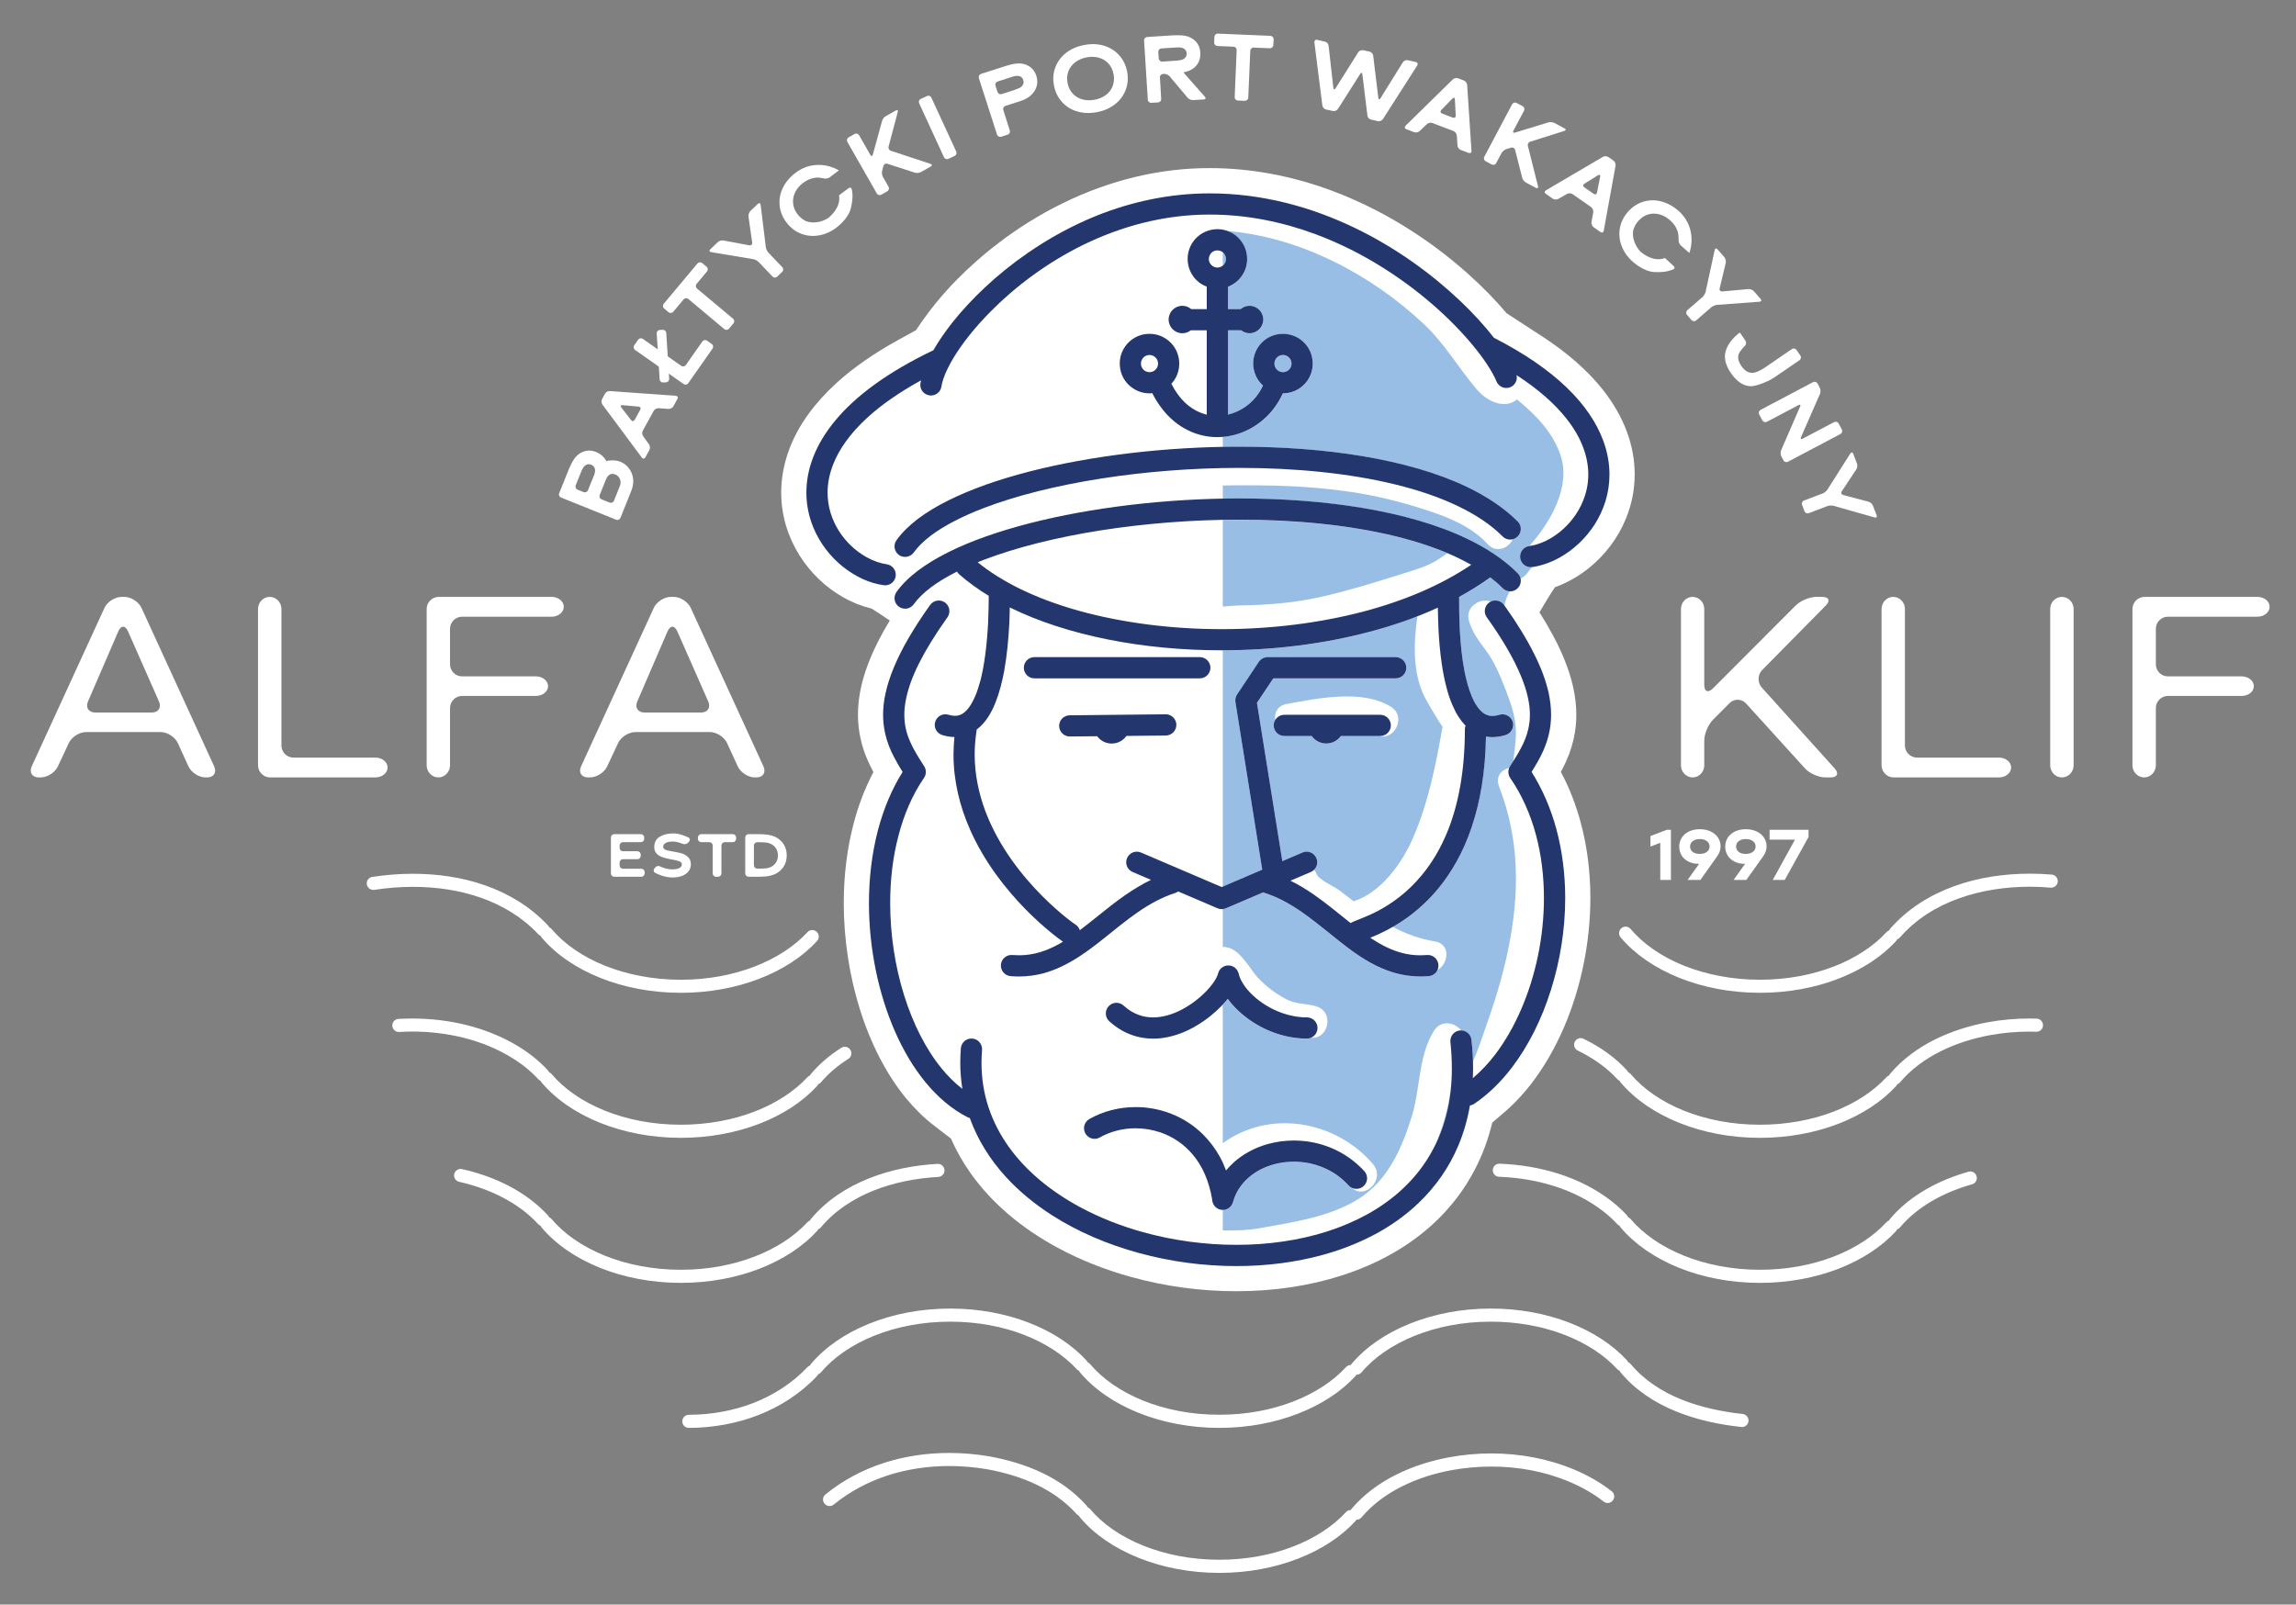 <?xml version="1.0" encoding="utf-8"?>
<!-- Generator: Adobe Illustrator 15.0.0, SVG Export Plug-In . SVG Version: 6.00 Build 0)  -->
<!DOCTYPE svg PUBLIC "-//W3C//DTD SVG 1.1//EN" "http://www.w3.org/Graphics/SVG/1.1/DTD/svg11.dtd">
<svg version="1.1" id="Layer_1" xmlns="http://www.w3.org/2000/svg" xmlns:xlink="http://www.w3.org/1999/xlink" x="0px" y="0px"
	 width="245px" height="171.26px" viewBox="0 0 245 171.26" enable-background="new 0 0 245 171.26" xml:space="preserve">
<rect x="0" y="0" width="245" height="171.26" fill="#808080" stroke="none"/>
<g>
	<path fill="#FFFFFF" d="M15.096,64.877c-0.298-0.646-1.119-1.171-1.827-1.171h-0.287c-0.714,0-1.535,0.524-1.832,1.171
		L3.384,81.799c-0.291,0.644,0.049,1.176,0.758,1.176h0.199c0.714,0,1.536-0.527,1.834-1.174l1.167-2.498
		c0.309-0.644,1.13-1.168,1.839-1.168h7.965c0.713,0,1.535,0.53,1.828,1.171l1.135,2.49c0.293,0.646,1.113,1.179,1.822,1.179h0.173
		c0.708,0,1.049-0.532,0.751-1.176L15.096,64.877z M16.195,76.048H10.17c-0.708,0-1.065-0.532-0.778-1.184l3.233-7.481
		c0.28-0.657,0.745-0.657,1.032-0.005l3.305,7.488C17.249,75.518,16.902,76.048,16.195,76.048z"/>
	<path fill="#FFFFFF" d="M51.33,95.822c2.303,0.812,4.406,2.077,6.115,3.894c0.07,0.07,0.152,0.127,0.238,0.162
		c0.027,0.063,0.054,0.119,0.103,0.171l0,0c1.514,1.8,3.66,3.271,6.212,4.298c2.553,1.033,5.506,1.617,8.658,1.617
		c3.038,0,5.893-0.543,8.381-1.506c2.486-0.96,4.605-2.339,6.152-4.025c0.256-0.284,0.238-0.725-0.043-0.984
		c-0.286-0.262-0.729-0.243-0.984,0.043c-1.378,1.495-3.314,2.771-5.635,3.666c-2.313,0.896-5,1.414-7.871,1.411
		c-2.98,0.003-5.765-0.557-8.139-1.511c-2.373-0.957-4.325-2.319-5.666-3.909c-0.076-0.087-0.162-0.146-0.26-0.189
		c-0.033-0.073-0.07-0.139-0.131-0.2c-1.881-2.001-4.185-3.38-6.666-4.255c-2.477-0.876-5.131-1.247-7.742-1.247
		c-1.472,0-2.921,0.122-4.326,0.336c-0.385,0.06-0.645,0.416-0.584,0.794c0.064,0.382,0.416,0.644,0.8,0.587
		c1.336-0.205,2.714-0.321,4.11-0.321C46.529,94.652,49.026,95.008,51.33,95.822z"/>
	<path fill="#FFFFFF" d="M218.939,93.346c-0.768-0.065-1.551-0.098-2.336-0.098c-2.703,0-5.488,0.397-8.072,1.333
		c-2.585,0.933-4.975,2.409-6.852,4.561c-0.043,0.049-0.075,0.111-0.107,0.168c-0.098,0.037-0.195,0.097-0.271,0.181
		c-1.367,1.495-3.309,2.771-5.617,3.666c-2.319,0.896-5.012,1.414-7.883,1.411c-2.975,0.003-5.765-0.557-8.139-1.511
		c-2.373-0.957-4.326-2.319-5.666-3.909c-0.244-0.292-0.687-0.33-0.979-0.084c-0.297,0.246-0.329,0.689-0.087,0.984
		c1.52,1.8,3.666,3.271,6.214,4.298c2.552,1.033,5.505,1.617,8.657,1.617c3.037,0,5.893-0.543,8.381-1.506
		c2.486-0.96,4.602-2.339,6.153-4.025c0.048-0.055,0.08-0.119,0.113-0.185c0.108-0.038,0.205-0.1,0.286-0.188
		c1.688-1.943,3.866-3.299,6.271-4.164c2.402-0.87,5.035-1.254,7.598-1.254c0.746,0,1.486,0.032,2.217,0.1
		c0.385,0.029,0.726-0.254,0.758-0.638C219.605,93.719,219.33,93.381,218.939,93.346z"/>
	<path fill="#FFFFFF" d="M57.434,115.182c0.076,0.076,0.157,0.136,0.249,0.176c0.027,0.058,0.054,0.114,0.103,0.168l0,0
		c1.514,1.801,3.66,3.271,6.212,4.299c2.553,1.03,5.506,1.617,8.658,1.617c3.038,0,5.893-0.547,8.381-1.504
		c2.486-0.963,4.605-2.339,6.152-4.028c0.049-0.054,0.088-0.119,0.119-0.184c0.104-0.041,0.205-0.105,0.287-0.2
		c0.827-0.979,1.832-1.819,2.931-2.512c0.325-0.206,0.421-0.641,0.21-0.966c-0.205-0.324-0.633-0.424-0.962-0.216
		c-1.194,0.76-2.31,1.685-3.245,2.793c-0.043,0.049-0.074,0.103-0.096,0.163c-0.104,0.037-0.195,0.094-0.271,0.178
		c-1.378,1.495-3.314,2.771-5.635,3.669c-2.313,0.895-5,1.408-7.871,1.408c-2.98,0.002-5.765-0.554-8.139-1.509
		c-2.373-0.96-4.325-2.319-5.666-3.909c-0.076-0.089-0.162-0.148-0.26-0.189c-0.033-0.07-0.064-0.135-0.124-0.191
		c-0.936-1.027-2.038-1.887-3.207-2.596c-3.391-2.049-7.386-2.939-11.29-2.941c-0.48,0-0.969,0.014-1.449,0.041
		c-0.389,0.021-0.682,0.349-0.659,0.734c0.021,0.385,0.352,0.685,0.735,0.66c0.459-0.027,0.914-0.044,1.373-0.044
		c3.693,0,7.44,0.85,10.565,2.744C55.613,113.496,56.607,114.274,57.434,115.182z"/>
	<path fill="#FFFFFF" d="M217.328,108.721c-0.265-0.009-0.524-0.012-0.795-0.012c-1.481,0-2.957,0.128-4.412,0.396
		c-1.925,0.354-3.871,0.954-5.672,1.852c-1.801,0.9-3.461,2.104-4.774,3.669c-0.044,0.049-0.075,0.103-0.103,0.163
		c-0.098,0.037-0.195,0.094-0.271,0.178c-1.367,1.495-3.309,2.771-5.617,3.669c-2.319,0.895-5.012,1.408-7.883,1.408
		c-2.975,0.002-5.765-0.554-8.139-1.509c-2.373-0.96-4.326-2.319-5.666-3.909c-0.07-0.089-0.162-0.148-0.26-0.189
		c-0.032-0.07-0.064-0.135-0.119-0.191c-1.314-1.437-2.93-2.545-4.639-3.374c-0.352-0.171-0.769-0.021-0.936,0.321
		c-0.174,0.346-0.027,0.768,0.318,0.936c1.584,0.771,3.061,1.781,4.223,3.055c0.076,0.076,0.152,0.136,0.25,0.176
		c0.021,0.058,0.053,0.114,0.096,0.168c1.52,1.801,3.666,3.271,6.214,4.299c2.552,1.03,5.505,1.617,8.657,1.617
		c3.037,0,5.893-0.547,8.381-1.504c2.486-0.963,4.602-2.339,6.153-4.028c0.048-0.054,0.08-0.119,0.113-0.184
		c0.113-0.041,0.216-0.105,0.292-0.2c1.173-1.393,2.666-2.487,4.331-3.317c1.659-0.833,3.493-1.397,5.299-1.73
		c1.374-0.251,2.769-0.375,4.163-0.375c0.249,0,0.503,0.005,0.752,0.013c0.389,0.014,0.714-0.289,0.719-0.673
		C218.015,109.059,217.716,108.735,217.328,108.721z"/>
	<path fill="#FFFFFF" d="M87.189,131.384c0.049-0.054,0.088-0.118,0.119-0.181c0.104-0.04,0.211-0.108,0.287-0.202
		c1.486-1.788,3.461-3.066,5.645-3.939c2.18-0.865,4.574-1.319,6.878-1.446c0.395-0.022,0.687-0.352,0.665-0.733
		c-0.021-0.39-0.352-0.681-0.735-0.662c-2.438,0.136-4.975,0.611-7.321,1.549c-2.357,0.937-4.531,2.337-6.197,4.334
		c-0.043,0.049-0.074,0.105-0.096,0.163c-0.104,0.034-0.195,0.092-0.271,0.176c-1.378,1.497-3.314,2.776-5.635,3.668
		c-2.313,0.903-5,1.414-7.871,1.414c-2.98,0-5.765-0.555-8.139-1.514c-2.373-0.96-4.325-2.317-5.666-3.907
		c-0.076-0.086-0.162-0.148-0.26-0.188c-0.033-0.07-0.064-0.141-0.124-0.195c-2.417-2.641-5.802-4.183-9.159-4.941
		c-0.379-0.084-0.752,0.151-0.838,0.524c-0.088,0.378,0.15,0.748,0.529,0.832c3.157,0.719,6.287,2.171,8.435,4.526
		c0.076,0.075,0.157,0.132,0.249,0.17c0.027,0.063,0.054,0.119,0.103,0.174l0,0c1.514,1.798,3.66,3.268,6.212,4.301
		c2.553,1.027,5.506,1.616,8.658,1.616c3.038,0,5.893-0.548,8.381-1.506C83.523,134.451,85.642,133.075,87.189,131.384z"/>
	<path fill="#FFFFFF" d="M210.056,125.059c-3.11,0.878-6.209,2.471-8.382,5.044c-0.044,0.049-0.075,0.105-0.103,0.163
		c-0.098,0.034-0.195,0.092-0.271,0.176c-1.367,1.497-3.309,2.776-5.617,3.668c-2.319,0.903-5.012,1.414-7.883,1.414
		c-2.975,0-5.765-0.555-8.139-1.514c-2.373-0.96-4.326-2.317-5.666-3.907c-0.07-0.086-0.162-0.148-0.26-0.188
		c-0.032-0.07-0.064-0.141-0.119-0.195c-0.502-0.549-1.06-1.049-1.633-1.506c-3.406-2.666-7.781-3.855-11.972-4.01
		c-0.384-0.016-0.708,0.287-0.72,0.671c-0.021,0.384,0.282,0.709,0.666,0.726v-0.003c3.969,0.146,8.063,1.286,11.16,3.717
		c0.529,0.411,1.021,0.863,1.465,1.347c0.076,0.072,0.152,0.132,0.25,0.17c0.021,0.063,0.053,0.119,0.096,0.174
		c1.52,1.798,3.666,3.268,6.214,4.301c2.552,1.027,5.505,1.616,8.657,1.616c3.037,0,5.893-0.548,8.381-1.506
		c2.486-0.965,4.602-2.341,6.153-4.031c0.048-0.056,0.08-0.118,0.118-0.181c0.108-0.04,0.211-0.108,0.287-0.199
		c1.92-2.288,4.769-3.78,7.693-4.602c0.375-0.105,0.59-0.49,0.487-0.857C210.812,125.172,210.428,124.956,210.056,125.059z"/>
	<path fill="#FFFFFF" d="M185.956,150.916c-2.206-0.238-4.499-0.717-6.581-1.565c-2.086-0.852-3.957-2.065-5.373-3.769
		c-0.076-0.09-0.168-0.152-0.266-0.191c-0.032-0.068-0.064-0.136-0.119-0.195c-1.552-1.687-3.672-3.066-6.153-4.025
		c-2.487-0.96-5.343-1.507-8.381-1.507c-3.152,0-6.11,0.587-8.657,1.617c-2.552,1.025-4.699,2.501-6.213,4.299
		c-0.026,0.038-0.059,0.076-0.08,0.113c-0.189,0-0.379,0.076-0.514,0.229c-1.373,1.498-3.311,2.774-5.629,3.666
		c-2.314,0.898-5.002,1.414-7.879,1.409c-2.974,0.005-5.758-0.549-8.132-1.509s-4.331-2.319-5.667-3.909
		c-0.075-0.087-0.168-0.149-0.26-0.188c-0.027-0.068-0.07-0.136-0.124-0.195c-1.552-1.689-3.667-3.066-6.147-4.025
		c-2.488-0.96-5.344-1.507-8.381-1.507c-3.158,0-6.115,0.587-8.662,1.617c-2.547,1.025-4.693,2.501-6.209,4.299
		c-0.043,0.052-0.074,0.105-0.096,0.16c-0.104,0.037-0.189,0.092-0.266,0.169c-1.622,1.718-3.606,2.988-5.775,3.834
		c-2.168,0.841-4.531,1.255-6.894,1.26c-0.384,0.003-0.692,0.312-0.692,0.701c0,0.387,0.309,0.697,0.697,0.697
		c2.521-0.006,5.045-0.449,7.398-1.357c2.341-0.911,4.503-2.293,6.276-4.171c0.06-0.061,0.099-0.125,0.13-0.193
		c0.104-0.037,0.205-0.107,0.287-0.199c1.336-1.59,3.293-2.949,5.666-3.906c2.369-0.96,5.154-1.512,8.139-1.512
		c2.871,0,5.563,0.511,7.877,1.408c2.314,0.897,4.244,2.171,5.623,3.669c0.066,0.076,0.147,0.133,0.244,0.171
		c0.021,0.06,0.055,0.113,0.103,0.17c1.509,1.798,3.661,3.271,6.214,4.302c2.546,1.026,5.498,1.616,8.65,1.619
		c3.039-0.003,5.899-0.549,8.381-1.512c2.487-0.962,4.607-2.338,6.153-4.025c0.038-0.044,0.071-0.092,0.098-0.138
		c0.2,0.003,0.4-0.084,0.536-0.246c1.334-1.59,3.298-2.949,5.666-3.906c2.373-0.96,5.158-1.512,8.138-1.512
		c2.871,0,5.563,0.511,7.878,1.408s4.25,2.171,5.623,3.669c0.076,0.076,0.152,0.133,0.25,0.171c0.021,0.06,0.053,0.113,0.096,0.17
		c1.596,1.914,3.678,3.25,5.916,4.161c2.25,0.916,4.656,1.416,6.965,1.662c0.384,0.043,0.725-0.232,0.768-0.619
		C186.615,151.302,186.345,150.958,185.956,150.916z"/>
	<path fill="#FFFFFF" d="M171.984,159.167c-1.217-0.951-2.563-1.709-3.969-2.301c-2.796-1.179-5.846-1.738-8.879-1.738
		c-1.509,0-3.012,0.138-4.471,0.405c-1.926,0.357-3.872,0.952-5.678,1.857c-1.801,0.898-3.461,2.104-4.775,3.664
		c-0.026,0.04-0.059,0.075-0.08,0.119c-0.189,0-0.379,0.07-0.514,0.221c-1.373,1.501-3.311,2.774-5.629,3.669
		c-2.314,0.897-5.002,1.411-7.879,1.411c-2.974,0-5.758-0.551-8.132-1.512c-2.374-0.957-4.331-2.315-5.667-3.908
		c-0.075-0.087-0.168-0.146-0.26-0.184c-0.027-0.068-0.07-0.133-0.118-0.189c-1.347-1.507-2.969-2.643-4.737-3.485
		c-1.768-0.844-3.676-1.4-5.606-1.749v-0.003c-1.434-0.246-2.877-0.368-4.31-0.368c-4.774,0-9.473,1.39-13.199,4.43
		c-0.303,0.243-0.346,0.681-0.098,0.98c0.244,0.301,0.682,0.346,0.979,0.103l0,0c3.439-2.806,7.803-4.117,12.318-4.117
		c1.352,0,2.714,0.116,4.071,0.346c1.827,0.335,3.618,0.86,5.245,1.639s3.092,1.809,4.299,3.152
		c0.064,0.081,0.151,0.138,0.248,0.176c0.021,0.06,0.055,0.119,0.103,0.176c1.509,1.798,3.661,3.269,6.214,4.296
		c2.546,1.033,5.498,1.619,8.65,1.622c3.039-0.003,5.899-0.548,8.381-1.512c2.487-0.962,4.607-2.338,6.153-4.025
		c0.038-0.046,0.071-0.089,0.098-0.141c0.2,0.003,0.4-0.081,0.536-0.24c1.173-1.393,2.67-2.49,4.336-3.32
		c1.66-0.835,3.487-1.397,5.294-1.732c1.384-0.249,2.8-0.379,4.228-0.379c2.861-0.003,5.732,0.524,8.338,1.628
		c1.304,0.549,2.547,1.249,3.645,2.108c0.303,0.241,0.741,0.187,0.979-0.119C172.341,159.845,172.281,159.405,171.984,159.167z"/>
	<path fill="#FFFFFF" d="M41.359,81.916c0-0.582-0.584-1.055-1.292-1.055h-8.749c-0.709,0-1.287-0.584-1.287-1.292V64.994
		c0-0.708-0.563-1.287-1.249-1.287s-1.249,0.579-1.249,1.287v16.689c0,0.708,0.584,1.292,1.293,1.292h11.241
		C40.775,82.975,41.359,82.497,41.359,81.916z"/>
	<path fill="#FFFFFF" d="M46.771,82.975c0.692,0,1.25-0.584,1.25-1.292v-6.11c0-0.708,0.584-1.295,1.291-1.295h7.873
		c0.713,0,1.298-0.468,1.298-1.041c0-0.57-0.585-1.047-1.298-1.047h-7.873c-0.707,0-1.291-0.575-1.291-1.286v-3.796
		c0-0.709,0.584-1.287,1.291-1.287h9.561c0.703,0,1.287-0.476,1.287-1.06c0-0.581-0.584-1.055-1.287-1.055H46.814
		c-0.702,0-1.286,0.579-1.286,1.287v16.689C45.528,82.391,46.089,82.975,46.771,82.975z"/>
	<path fill="#FFFFFF" d="M62.755,82.975h0.199c0.708,0,1.535-0.527,1.833-1.174l1.173-2.498c0.298-0.644,1.125-1.168,1.839-1.168
		h7.96c0.713,0,1.529,0.53,1.822,1.171l1.141,2.49c0.292,0.646,1.113,1.179,1.822,1.179h0.172c0.709,0,1.044-0.532,0.752-1.176
		l-7.764-16.922c-0.293-0.646-1.115-1.171-1.822-1.171h-0.293c-0.708,0-1.535,0.524-1.821,1.171l-7.765,16.922
		C61.706,82.443,62.046,82.975,62.755,82.975z M68.005,74.865l3.229-7.481c0.285-0.657,0.751-0.657,1.037-0.005l3.304,7.488
		c0.286,0.651-0.06,1.182-0.768,1.182h-6.029C68.07,76.048,67.718,75.516,68.005,74.865z"/>
	<path fill="#FFFFFF" d="M195.348,82.975c0.708,0,0.903-0.431,0.422-0.96L188,73.388c-0.476-0.533-0.459-1.377,0.043-1.882
		l6.786-6.88c0.503-0.509,0.331-0.92-0.378-0.92h-0.639c-0.707,0-1.697,0.408-2.195,0.914l-8.846,8.862
		c-0.503,0.502-0.914,0.329-0.914-0.376v-8.113c0-0.708-0.557-1.287-1.238-1.287c-0.687,0-1.248,0.579-1.248,1.287v16.689
		c0,0.708,0.562,1.292,1.248,1.292c0.682,0,1.238-0.584,1.238-1.292v-2.634c0-0.711,0.411-1.703,0.914-2.209l1.773-1.784
		c0.503-0.511,1.303-0.491,1.779,0.035l6.288,6.927c0.476,0.526,1.449,0.957,2.157,0.957H195.348z"/>
	<path fill="#FFFFFF" d="M202.069,82.975h11.241c0.709,0,1.293-0.479,1.293-1.06c0-0.582-0.584-1.055-1.293-1.055h-8.749
		c-0.708,0-1.292-0.584-1.292-1.292V64.994c0-0.708-0.557-1.287-1.244-1.287c-0.686,0-1.248,0.579-1.248,1.287v16.689
		C200.777,82.391,201.367,82.975,202.069,82.975z"/>
	<path fill="#FFFFFF" d="M220.021,63.707c-0.688,0-1.25,0.579-1.25,1.287v16.689c0,0.708,0.563,1.292,1.25,1.292
		c0.687,0,1.249-0.584,1.249-1.292V64.994C221.27,64.286,220.708,63.707,220.021,63.707z"/>
	<path fill="#FFFFFF" d="M240.893,63.707h-12.047c-0.709,0-1.298,0.579-1.298,1.287v16.689c0,0.708,0.567,1.292,1.255,1.292
		c0.686,0,1.243-0.584,1.243-1.292v-6.11c0-0.708,0.579-1.295,1.286-1.295h7.879c0.713,0,1.291-0.468,1.291-1.041
		c0-0.57-0.578-1.047-1.291-1.047h-7.879c-0.707,0-1.286-0.575-1.286-1.286v-3.796c0-0.709,0.579-1.287,1.286-1.287h9.561
		c0.713,0,1.293-0.476,1.293-1.06C242.186,64.18,241.605,63.707,240.893,63.707z"/>
	<path fill="#FFFFFF" d="M68.388,89.885c0.195,0,0.353-0.156,0.353-0.354v-0.146c0-0.194-0.157-0.354-0.353-0.354H65.54
		c-0.189,0-0.351,0.159-0.351,0.354v3.834c0,0.194,0.161,0.356,0.351,0.356h2.892c0.201,0,0.357-0.162,0.357-0.356v-0.146
		c0-0.194-0.156-0.352-0.357-0.352h-1.962c-0.194,0-0.351-0.159-0.351-0.354v-0.308c0-0.197,0.156-0.354,0.351-0.354h1.552
		c0.189,0,0.346-0.162,0.346-0.356v-0.139c0-0.191-0.156-0.354-0.346-0.354h-1.552c-0.194,0-0.351-0.16-0.351-0.354v-0.263
		c0-0.191,0.156-0.354,0.351-0.354H68.388z"/>
	<path fill="#FFFFFF" d="M71.044,89.963c0.183-0.1,0.442-0.146,0.783-0.146c0.443,0,1.038,0.251,1.038,0.251
		c0.179,0.076,0.428,0.02,0.558-0.127l0.119-0.138c0.124-0.146,0.086-0.338-0.088-0.422c0,0-0.334-0.157-0.676-0.268
		c-0.334-0.108-0.648-0.162-0.94-0.162c-0.552,0-1.026,0.11-1.422,0.344c-0.399,0.229-0.601,0.605-0.601,1.125
		c0,0.237,0.064,0.438,0.18,0.602c0.118,0.166,0.313,0.307,0.583,0.425c0.265,0.114,0.751,0.214,0.751,0.214
		c0.189,0.043,0.352,0.078,0.363,0.081l0.032,0.005l0.049,0.003c0.022,0.006,0.188,0.038,0.384,0.076c0,0,0.194,0.04,0.352,0.107
		c0.167,0.065,0.248,0.177,0.248,0.328c0,0.167-0.091,0.3-0.275,0.392c-0.184,0.089-0.427,0.135-0.719,0.135
		c-0.281,0-0.563-0.043-0.844-0.127c-0.275-0.078-0.465-0.181-0.465-0.181c-0.168-0.098-0.406-0.057-0.524,0.098l-0.108,0.126
		c-0.119,0.152-0.086,0.357,0.086,0.452c0,0,0.266,0.151,0.677,0.289c0.395,0.135,0.789,0.208,1.173,0.208
		c0.395,0,0.741-0.06,1.039-0.175c0.291-0.12,0.523-0.281,0.681-0.498c0.167-0.208,0.243-0.454,0.243-0.73
		c0-0.338-0.103-0.598-0.309-0.783c-0.199-0.188-0.427-0.319-0.676-0.39c-0.248-0.07-0.541-0.135-0.892-0.189
		c-0.405-0.057-0.692-0.125-0.843-0.197c-0.158-0.07-0.233-0.176-0.233-0.313C70.768,90.199,70.86,90.064,71.044,89.963z"/>
	<path fill="#FFFFFF" d="M76.629,93.576c0.194,0,0.352-0.162,0.352-0.356v-2.98c0-0.191,0.157-0.354,0.352-0.354h0.87
		c0.189,0,0.346-0.156,0.346-0.354v-0.146c0-0.194-0.156-0.354-0.346-0.354H74.83c-0.189,0-0.357,0.159-0.357,0.354v0.146
		c0,0.198,0.168,0.354,0.357,0.354h0.864c0.189,0,0.352,0.162,0.352,0.354v2.98c0,0.194,0.157,0.356,0.352,0.356H76.629z"/>
	<path fill="#FFFFFF" d="M82.712,89.309c-0.39-0.181-0.963-0.24-0.963-0.24c-0.199-0.02-0.519-0.037-0.708-0.037h-1.168
		c-0.194,0-0.351,0.159-0.351,0.354v3.834c0,0.194,0.156,0.356,0.351,0.356h1.168c0.189,0,0.509-0.017,0.708-0.035
		c0,0,0.573-0.062,0.963-0.246c0.379-0.189,0.687-0.454,0.908-0.795c0.217-0.349,0.33-0.743,0.33-1.2
		c0-0.454-0.113-0.852-0.33-1.197C83.399,89.76,83.091,89.499,82.712,89.309z M82.81,92.042c-0.13,0.217-0.319,0.379-0.567,0.501
		c-0.244,0.11-0.493,0.135-0.493,0.135c-0.199,0.021-0.519,0.032-0.708,0.032h-0.237c-0.195,0-0.357-0.154-0.357-0.349v-2.116
		c0-0.192,0.162-0.353,0.357-0.353h0.237c0.189,0,0.509,0.011,0.708,0.035c0,0,0.249,0.021,0.493,0.138
		c0.248,0.117,0.438,0.281,0.567,0.498c0.135,0.214,0.199,0.457,0.199,0.735C83.009,91.583,82.945,91.832,82.81,92.042z"/>
	<path fill="#FFFFFF" d="M64.263,48.651c0.195,0.178,0.346,0.365,0.438,0.567c0.201-0.064,0.444-0.092,0.73-0.084
		c0.287,0.009,0.535,0.058,0.762,0.146c0.363,0.146,0.666,0.378,0.909,0.692c0.243,0.315,0.4,0.684,0.454,1.105
		c0.055,0.424-0.011,0.859-0.194,1.311l-1.157,2.885c-0.076,0.185-0.281,0.271-0.46,0.197l-5.883-2.368
		c-0.179-0.072-0.265-0.278-0.194-0.456l1.027-2.561c0.076-0.176,0.211-0.471,0.297-0.644c0,0,0.266-0.52,0.563-0.795
		c0.293-0.28,0.617-0.454,0.974-0.524c0.351-0.07,0.72-0.03,1.081,0.119C63.852,48.34,64.068,48.475,64.263,48.651z M63.474,50.013
		c-0.06-0.189-0.189-0.333-0.406-0.419c-0.211-0.081-0.389-0.064-0.567,0.049c-0.173,0.11-0.324,0.316-0.444,0.608L61.429,51.8
		c-0.064,0.184,0.017,0.393,0.201,0.462l0.648,0.263c0.184,0.07,0.39-0.014,0.459-0.197l0.655-1.613
		C63.501,50.435,63.528,50.203,63.474,50.013z M66.15,51.125c-0.103-0.232-0.27-0.395-0.502-0.487
		c-0.223-0.084-0.422-0.084-0.59,0.014c-0.168,0.101-0.309,0.287-0.416,0.565l-0.648,1.617c-0.076,0.181,0.016,0.386,0.188,0.459
		l0.87,0.349c0.179,0.07,0.391-0.013,0.461-0.199l0.621-1.547C66.248,51.614,66.248,51.36,66.15,51.125z"/>
	<path fill="#FFFFFF" d="M68.595,45.963c-0.098,0.173-0.082,0.44,0.037,0.595l0.627,0.873c0.108,0.16,0.13,0.427,0.037,0.598
		l-0.432,0.781c-0.092,0.173-0.266,0.185-0.379,0.027l-4.201-5.656c-0.113-0.154-0.13-0.425-0.037-0.592l0.313-0.57
		c0.093-0.171,0.325-0.301,0.52-0.281l7.029,0.506c0.189,0.016,0.275,0.162,0.178,0.332l-0.426,0.781
		c-0.092,0.173-0.33,0.303-0.525,0.287l-1.059-0.076c-0.201-0.014-0.434,0.116-0.525,0.286L68.595,45.963z M66.431,43.244
		c-0.194-0.014-0.254,0.095-0.135,0.249l1.049,1.344c0.119,0.153,0.293,0.138,0.385-0.036l0.589-1.069
		c0.091-0.168,0.011-0.322-0.185-0.336L66.431,43.244z"/>
	<path fill="#FFFFFF" d="M75.948,36.717c0.163,0.11,0.2,0.329,0.087,0.486l-2.596,3.701c-0.108,0.159-0.33,0.194-0.492,0.086
		l-5.186-3.644c-0.156-0.113-0.193-0.335-0.086-0.492l0.422-0.601c0.113-0.158,0.334-0.199,0.498-0.086l4.098,2.879
		c0.156,0.111,0.385,0.068,0.492-0.086l1.763-2.515c0.118-0.159,0.335-0.2,0.497-0.089L75.948,36.717z"/>
	<path fill="#FFFFFF" d="M74.332,30.299c-0.125,0.148-0.104,0.372,0.043,0.497l3.845,3.217c0.146,0.122,0.173,0.344,0.048,0.497
		l-0.48,0.571c-0.125,0.151-0.346,0.167-0.498,0.046l-3.844-3.22c-0.151-0.124-0.373-0.106-0.498,0.046l-1.108,1.325
		c-0.124,0.147-0.352,0.17-0.503,0.043l-0.471-0.398c-0.15-0.124-0.167-0.349-0.043-0.497l3.602-4.307
		c0.13-0.148,0.352-0.167,0.503-0.043l0.476,0.397c0.146,0.124,0.168,0.349,0.043,0.497L74.332,30.299z"/>
	<path fill="#FFFFFF" d="M83.48,28.518c0.135,0.142,0.125,0.367-0.011,0.499l-0.54,0.508c-0.131,0.136-0.357,0.131-0.492-0.007
		l-1.477-1.544c-0.13-0.141-0.4-0.281-0.59-0.316l-4.487-0.749c-0.189-0.035-0.228-0.168-0.087-0.303l0.801-0.766
		c0.135-0.13,0.405-0.211,0.6-0.176l2.764,0.52c0.193,0.032,0.33-0.095,0.303-0.286l-0.395-2.788
		c-0.027-0.191,0.07-0.462,0.205-0.595l0.795-0.754c0.141-0.133,0.275-0.087,0.297,0.104l0.552,4.505
		c0.022,0.194,0.151,0.465,0.287,0.608L83.48,28.518z"/>
	<path fill="#FFFFFF" d="M87.335,25.13c-0.654,0.107-1.287,0.039-1.887-0.201c-0.601-0.238-1.109-0.633-1.531-1.192
		c-0.422-0.562-0.67-1.17-0.725-1.816c-0.064-0.648,0.055-1.281,0.352-1.887c0.298-0.611,0.752-1.144,1.363-1.604
		c0.67-0.506,1.416-0.781,2.238-0.824c0.828-0.04,1.617,0.151,2.374,0.573l-0.974,0.74c-0.156,0.119-0.438,0.176-0.627,0.125
		c0,0-0.498-0.136-0.951-0.073c-0.449,0.064-0.86,0.24-1.25,0.535c-0.389,0.295-0.682,0.63-0.87,1.017
		c-0.189,0.387-0.254,0.778-0.216,1.188c0.043,0.405,0.189,0.788,0.459,1.141c0.238,0.315,0.547,0.564,0.908,0.748
		c0.368,0.138,0.768,0.176,1.207,0.111c0.432-0.067,0.832-0.222,1.188-0.455c0.071-0.053,0.238-0.21,0.374-0.351
		c0,0,0.378-0.387,0.572-0.803c0.2-0.414,0.266-0.833,0.195-1.26l1.016-0.758c0.157-0.11,0.314-0.051,0.347,0.141l0.026,0.144
		c0.038,0.191,0.061,0.506,0.044,0.7c0,0-0.054,1.025-0.325,1.584c-0.265,0.56-0.691,1.076-1.281,1.555l-0.141,0.111
		C88.627,24.756,87.996,25.03,87.335,25.13z"/>
	<path fill="#FFFFFF" d="M94.132,18.233c-0.055,0.189-0.011,0.484,0.081,0.648l0.6,1.05c0.099,0.173,0.032,0.39-0.13,0.483
		l-0.638,0.368c-0.173,0.094-0.384,0.037-0.485-0.136l-3.143-5.505c-0.092-0.164-0.038-0.381,0.135-0.48l0.639-0.362
		c0.168-0.097,0.384-0.035,0.48,0.132l1.201,2.101c0.098,0.166,0.211,0.152,0.265-0.031l0.984-3.583
		c0.043-0.191,0.222-0.424,0.396-0.517l1.07-0.61c0.172-0.1,0.264-0.027,0.211,0.165l-0.979,3.688
		c-0.05,0.189,0.059,0.395,0.248,0.451l4.211,1.39c0.185,0.065,0.201,0.192,0.033,0.289l-1.038,0.59
		c-0.168,0.097-0.454,0.127-0.638,0.067l-2.941-0.951c-0.185-0.063-0.373,0.043-0.428,0.227L94.132,18.233z"/>
	<path fill="#FFFFFF" d="M101.199,16.955c-0.178,0.078-0.389,0.003-0.471-0.177l-2.648-5.755c-0.082-0.174-0.006-0.385,0.172-0.466
		l0.666-0.308c0.179-0.084,0.389-0.006,0.465,0.173l2.655,5.754c0.081,0.178,0,0.386-0.173,0.467L101.199,16.955z"/>
	<path fill="#FFFFFF" d="M107.752,13.926c0.06,0.187-0.044,0.39-0.231,0.445l-0.682,0.223c-0.189,0.057-0.391-0.047-0.449-0.229
		l-1.941-6.032c-0.055-0.188,0.043-0.384,0.227-0.446l2.635-0.844c0.178-0.057,0.492-0.143,0.675-0.187c0,0,0.573-0.124,0.974-0.078
		c0.405,0.052,0.746,0.189,1.027,0.416c0.281,0.23,0.481,0.533,0.605,0.909c0.113,0.375,0.125,0.732,0.033,1.087
		c-0.092,0.351-0.293,0.67-0.59,0.951c-0.297,0.284-0.688,0.5-1.157,0.648l-1.59,0.512c-0.185,0.057-0.286,0.257-0.228,0.443
		L107.752,13.926z M108.142,9.638c0.178-0.063,0.481-0.176,0.654-0.257c0,0,0.189-0.084,0.309-0.26
		c0.129-0.181,0.156-0.37,0.086-0.581c-0.064-0.208-0.194-0.341-0.395-0.409c-0.201-0.059-0.449-0.045-0.752,0.055l-1.589,0.515
		c-0.185,0.057-0.293,0.257-0.228,0.44l0.211,0.667c0.059,0.187,0.26,0.293,0.443,0.233L108.142,9.638z"/>
	<path fill="#FFFFFF" d="M114.96,11.898c-0.654-0.188-1.201-0.529-1.639-1.014c-0.438-0.483-0.725-1.073-0.854-1.765
		c-0.136-0.695-0.082-1.344,0.156-1.957c0.227-0.604,0.617-1.118,1.146-1.528c0.541-0.416,1.184-0.695,1.936-0.832
		c0.74-0.146,1.433-0.117,2.082,0.072c0.643,0.189,1.189,0.527,1.622,1.009c0.443,0.481,0.729,1.07,0.864,1.76
		c0.131,0.691,0.076,1.347-0.156,1.952c-0.232,0.611-0.611,1.125-1.146,1.536c-0.535,0.421-1.173,0.699-1.914,0.838
		C116.312,12.112,115.609,12.085,114.96,11.898z M118.033,10.12c0.334-0.26,0.572-0.581,0.707-0.965
		c0.135-0.382,0.173-0.792,0.086-1.235c-0.086-0.446-0.26-0.816-0.529-1.12c-0.271-0.303-0.61-0.517-1.012-0.635
		c-0.41-0.12-0.854-0.133-1.334-0.043c-0.477,0.091-0.883,0.265-1.223,0.526c-0.341,0.265-0.573,0.587-0.725,0.966
		c-0.141,0.386-0.173,0.795-0.086,1.229c0.075,0.443,0.259,0.819,0.529,1.125c0.275,0.303,0.621,0.517,1.027,0.635
		c0.411,0.119,0.859,0.133,1.336,0.043C117.285,10.56,117.691,10.379,118.033,10.12z"/>
	<path fill="#FFFFFF" d="M128.57,10.325c0.131,0.146,0.076,0.278-0.119,0.29l-1.135,0.066c-0.189,0.018-0.455-0.097-0.584-0.245
		l-1.936-2.305c-0.125-0.142-0.389-0.253-0.584-0.245l-0.104,0.006c-0.199,0.016-0.352,0.184-0.335,0.376l0.136,2.292
		c0.01,0.189-0.136,0.359-0.33,0.371l-0.719,0.043c-0.201,0.016-0.369-0.135-0.379-0.33l-0.4-6.323
		c-0.011-0.192,0.141-0.359,0.33-0.373l2.752-0.176c0.195-0.011,0.514-0.017,0.709-0.011c0,0,0.584,0.016,0.962,0.161
		c0.373,0.149,0.677,0.365,0.893,0.654c0.21,0.29,0.335,0.634,0.356,1.028c0.038,0.537-0.103,0.997-0.416,1.381
		c-0.314,0.382-0.773,0.628-1.39,0.738L128.57,10.325z M123.644,6.243c0.016,0.191,0.184,0.344,0.379,0.33l1.314-0.087
		c0.193-0.009,0.508-0.043,0.697-0.08c0,0,0.199-0.039,0.367-0.18c0.162-0.138,0.238-0.323,0.227-0.54
		c-0.016-0.216-0.113-0.382-0.286-0.489c-0.179-0.111-0.427-0.157-0.741-0.136l-1.665,0.105c-0.194,0.014-0.347,0.179-0.335,0.373
		L123.644,6.243z"/>
	<path fill="#FFFFFF" d="M133.783,5.078c-0.195-0.011-0.357,0.141-0.368,0.338l-0.216,5.01c-0.006,0.191-0.174,0.343-0.368,0.335
		l-0.74-0.032c-0.2-0.008-0.352-0.173-0.341-0.368l0.211-5.009c0.012-0.195-0.141-0.357-0.33-0.368L129.9,4.91
		c-0.194-0.011-0.346-0.176-0.34-0.367l0.027-0.62c0.01-0.194,0.178-0.346,0.367-0.335l5.613,0.238
		c0.193,0.011,0.346,0.179,0.34,0.37l-0.033,0.617c-0.005,0.194-0.168,0.345-0.367,0.338L133.783,5.078z"/>
	<path fill="#FFFFFF" d="M147.57,12.709c-0.107,0.162-0.346,0.262-0.54,0.222l-0.729-0.168c-0.195-0.04-0.367-0.234-0.389-0.427
		l-0.536-4.401c-0.026-0.191-0.136-0.214-0.232-0.051l-2.374,3.744c-0.113,0.164-0.352,0.262-0.54,0.219l-0.735-0.162
		c-0.189-0.043-0.363-0.235-0.39-0.427l-0.849-6.732c-0.021-0.191,0.107-0.316,0.297-0.272l0.832,0.188
		c0.189,0.041,0.363,0.235,0.385,0.427l0.508,4.511c0.021,0.194,0.125,0.216,0.229,0.053l2.427-3.854
		c0.103-0.162,0.341-0.262,0.535-0.217l0.671,0.146c0.194,0.047,0.367,0.237,0.389,0.43l0.547,4.502
		c0.027,0.194,0.129,0.216,0.232,0.048l2.385-3.839c0.103-0.165,0.34-0.268,0.529-0.222l0.85,0.192
		c0.193,0.041,0.26,0.208,0.156,0.373L147.57,12.709z"/>
	<path fill="#FFFFFF" d="M152.848,13.129c-0.179-0.071-0.443-0.015-0.584,0.115l-0.778,0.744c-0.141,0.135-0.4,0.188-0.579,0.121
		l-0.844-0.318c-0.179-0.071-0.21-0.238-0.075-0.376l5.029-4.932c0.135-0.136,0.399-0.194,0.583-0.121l0.606,0.229
		c0.178,0.07,0.334,0.284,0.351,0.479l0.46,7.028c0.011,0.193-0.125,0.296-0.303,0.225l-0.839-0.318
		c-0.179-0.07-0.34-0.284-0.351-0.481l-0.07-1.057c-0.017-0.195-0.174-0.411-0.357-0.481L152.848,13.129z M155.249,10.617
		c-0.011-0.194-0.124-0.243-0.265-0.1l-1.189,1.219c-0.13,0.141-0.092,0.312,0.086,0.382l1.141,0.435
		c0.18,0.068,0.325-0.031,0.314-0.229L155.249,10.617z"/>
	<path fill="#FFFFFF" d="M160.726,15.921c-0.184,0.06-0.41,0.246-0.503,0.416l-0.567,1.071c-0.087,0.173-0.309,0.237-0.477,0.146
		l-0.643-0.344c-0.174-0.089-0.244-0.305-0.151-0.479l2.968-5.599c0.092-0.17,0.309-0.238,0.477-0.144l0.648,0.344
		c0.174,0.089,0.238,0.305,0.151,0.473l-1.136,2.137c-0.092,0.176-0.011,0.27,0.174,0.21l3.547-1.089
		c0.184-0.058,0.476-0.03,0.648,0.06l1.087,0.581c0.173,0.092,0.156,0.211-0.022,0.268l-3.639,1.149
		c-0.184,0.051-0.303,0.257-0.254,0.445l1.082,4.307c0.043,0.189-0.055,0.269-0.228,0.179l-1.049-0.56
		c-0.179-0.092-0.356-0.321-0.405-0.506l-0.763-2.993c-0.048-0.188-0.243-0.294-0.427-0.234L160.726,15.921z"/>
	<path fill="#FFFFFF" d="M167.81,20.723c-0.163-0.111-0.428-0.124-0.596-0.03l-0.936,0.538c-0.167,0.092-0.438,0.084-0.594-0.029
		l-0.73-0.511c-0.162-0.111-0.156-0.281,0.012-0.379l6.071-3.568c0.167-0.101,0.433-0.089,0.595,0.024l0.529,0.367
		c0.163,0.113,0.266,0.359,0.232,0.554l-1.26,6.93c-0.037,0.189-0.194,0.257-0.355,0.144l-0.73-0.511
		c-0.156-0.114-0.26-0.357-0.227-0.549l0.193-1.05c0.027-0.194-0.075-0.438-0.232-0.551L167.81,20.723z M170.746,18.866
		c0.037-0.187-0.064-0.263-0.232-0.16l-1.443,0.898c-0.168,0.102-0.174,0.275-0.017,0.389l1.006,0.698
		c0.157,0.113,0.318,0.045,0.356-0.144L170.746,18.866z"/>
	<path fill="#FFFFFF" d="M173.022,26.203c-0.228-0.622-0.282-1.257-0.162-1.89c0.118-0.632,0.411-1.208,0.876-1.73
		c0.476-0.526,1.016-0.881,1.644-1.063c0.628-0.184,1.271-0.191,1.92-0.013c0.653,0.173,1.265,0.516,1.839,1.021
		c0.621,0.563,1.037,1.246,1.237,2.047c0.2,0.803,0.162,1.614-0.108,2.43l-0.914-0.806c-0.145-0.135-0.258-0.396-0.238-0.589
		c0,0,0.033-0.524-0.113-0.948c-0.145-0.428-0.404-0.807-0.767-1.128c-0.362-0.33-0.747-0.544-1.163-0.654
		c-0.416-0.113-0.816-0.108-1.205,0.008c-0.396,0.116-0.736,0.349-1.033,0.676c-0.266,0.295-0.455,0.644-0.563,1.036
		c-0.06,0.392-0.021,0.792,0.13,1.2c0.141,0.414,0.368,0.772,0.671,1.084c0.064,0.057,0.254,0.195,0.41,0.297
		c0,0,0.46,0.296,0.904,0.411c0.447,0.117,0.869,0.098,1.275-0.051l0.93,0.852c0.146,0.13,0.119,0.295-0.064,0.364l-0.141,0.052
		c-0.178,0.073-0.481,0.154-0.676,0.182c0,0-1.012,0.138-1.611-0.017c-0.6-0.153-1.201-0.474-1.773-0.954l-0.137-0.122
		C173.638,27.398,173.254,26.833,173.022,26.203z"/>
	<path fill="#FFFFFF" d="M180.992,34.198c-0.141,0.124-0.367,0.11-0.498-0.041l-0.475-0.549c-0.13-0.151-0.113-0.373,0.032-0.5
		l1.611-1.396c0.146-0.127,0.298-0.389,0.341-0.575l0.967-4.444c0.039-0.19,0.174-0.226,0.303-0.079l0.726,0.83
		c0.13,0.151,0.194,0.425,0.151,0.614l-0.654,2.741c-0.043,0.189,0.081,0.324,0.275,0.308l2.801-0.256
		c0.189-0.02,0.454,0.089,0.584,0.234l0.72,0.828c0.124,0.146,0.07,0.275-0.124,0.289l-4.526,0.337
		c-0.194,0.017-0.471,0.133-0.622,0.26L180.992,34.198z"/>
	<path fill="#FFFFFF" d="M192.115,37.956c0.107,0.157,0.064,0.381-0.092,0.489l-2.58,1.765c-0.162,0.108-0.427,0.271-0.6,0.363
		c0,0-1.352,0.694-2.098,0.648c-0.757-0.046-1.434-0.519-2.055-1.417c-0.563-0.827-0.752-1.598-0.553-2.309
		c0.201-0.711,0.703-1.382,1.515-2.009l0.601,0.881c0.113,0.163,0.086,0.403-0.055,0.542c0,0-0.584,0.567-0.681,0.938
		c-0.103,0.376-0.005,0.771,0.286,1.198c0.319,0.467,0.67,0.713,1.061,0.743c0.389,0.032,0.875-0.157,1.476-0.567l2.872-1.967
		c0.161-0.11,0.377-0.066,0.491,0.093L192.115,37.956z"/>
	<path fill="#FFFFFF" d="M190.79,49.281c-0.173,0.092-0.395,0.026-0.481-0.146l-0.227-0.433c-0.092-0.176-0.103-0.459-0.027-0.635
		l2.027-4.669c0.082-0.179,0.006-0.249-0.167-0.16l-3.38,1.781c-0.168,0.087-0.378,0.027-0.475-0.146l-0.347-0.651
		c-0.087-0.17-0.017-0.39,0.151-0.476l5.602-2.961c0.179-0.086,0.389-0.019,0.481,0.152l0.237,0.448
		c0.092,0.174,0.103,0.46,0.027,0.644l-2.033,4.639c-0.075,0.18,0,0.247,0.174,0.157l3.368-1.776
		c0.167-0.089,0.384-0.024,0.476,0.148l0.346,0.649c0.087,0.173,0.017,0.387-0.15,0.476L190.79,49.281z"/>
	<path fill="#FFFFFF" d="M193.006,54.771c-0.184,0.068-0.384-0.021-0.454-0.205l-0.26-0.689c-0.07-0.175,0.021-0.384,0.201-0.451
		l1.994-0.757c0.18-0.07,0.417-0.26,0.52-0.425l2.434-3.839c0.103-0.162,0.248-0.148,0.318,0.035l0.389,1.033
		c0.071,0.183,0.039,0.462-0.064,0.621l-1.557,2.35c-0.108,0.159-0.038,0.332,0.146,0.384l2.72,0.725
		c0.189,0.049,0.4,0.24,0.465,0.425l0.396,1.021c0.065,0.182-0.032,0.287-0.216,0.232l-4.369-1.243
		c-0.184-0.052-0.486-0.041-0.672,0.026L193.006,54.771z"/>
	<path fill="#FFFFFF" d="M70.773,40.822c-0.194,0.016-0.367-0.13-0.383-0.322l-0.314-4.901c-0.021-0.198,0.13-0.365,0.324-0.384
		l0.309-0.014c0.194-0.017,0.367,0.13,0.384,0.321l0.313,4.906c0.011,0.19-0.129,0.363-0.324,0.38L70.773,40.822z"/>
	<polygon fill="#FFFFFF" points="178.299,93.914 177.164,93.914 177.164,89.954 176.115,90.356 176.115,89.231 177.845,88.569 
		178.299,88.569 	"/>
	<path fill="#FFFFFF" d="M181.306,92.198h-0.049c-0.411,0-0.773-0.082-1.082-0.238c-0.313-0.155-0.557-0.374-0.729-0.649
		c-0.168-0.278-0.26-0.598-0.26-0.946c0-0.37,0.097-0.692,0.286-0.981c0.189-0.281,0.455-0.5,0.785-0.654
		c0.335-0.151,0.708-0.228,1.129-0.228c0.417,0,0.795,0.076,1.137,0.233c0.335,0.156,0.6,0.373,0.789,0.648
		c0.189,0.281,0.286,0.598,0.286,0.957c0,0.362-0.119,0.709-0.356,1.041l-1.795,2.533h-1.363L181.306,92.198z M182.138,90.92
		c0.189-0.143,0.287-0.335,0.287-0.575v-0.006c0-0.235-0.098-0.422-0.287-0.564c-0.189-0.146-0.443-0.222-0.752-0.222
		c-0.313,0-0.567,0.075-0.756,0.222c-0.189,0.143-0.287,0.334-0.287,0.57c0,0.243,0.092,0.438,0.281,0.581
		c0.184,0.138,0.432,0.214,0.746,0.214C181.695,91.14,181.949,91.064,182.138,90.92z"/>
	<path fill="#FFFFFF" d="M186.215,92.198h-0.054c-0.406,0-0.763-0.082-1.076-0.238c-0.314-0.155-0.557-0.374-0.725-0.649
		c-0.179-0.278-0.266-0.598-0.266-0.946c0-0.37,0.098-0.692,0.281-0.981c0.2-0.281,0.455-0.5,0.79-0.654
		c0.33-0.151,0.702-0.228,1.124-0.228c0.428,0,0.801,0.076,1.141,0.233c0.342,0.156,0.602,0.373,0.791,0.648
		c0.188,0.281,0.286,0.598,0.286,0.957c0,0.362-0.12,0.709-0.352,1.041l-1.806,2.533h-1.363L186.215,92.198z M187.048,90.92
		c0.189-0.143,0.287-0.335,0.287-0.575v-0.006c0-0.235-0.098-0.422-0.287-0.564c-0.189-0.146-0.438-0.222-0.758-0.222
		c-0.309,0-0.557,0.075-0.751,0.222c-0.188,0.143-0.286,0.334-0.286,0.57c0,0.243,0.098,0.438,0.281,0.581
		c0.178,0.138,0.432,0.214,0.74,0.214C186.599,91.14,186.859,91.064,187.048,90.92z"/>
	<polygon fill="#FFFFFF" points="192.986,89.333 190.444,93.914 189.167,93.914 191.537,89.615 188.828,89.615 188.828,88.569 
		192.986,88.569 	"/>
	<path fill="#FFFFFF" d="M173.584,46.034c-0.578-1.546-1.455-3.065-2.601-4.504c-1.596-2.004-3.77-3.901-6.445-5.643l-3.764-2.444
		c-1.168-1.384-2.541-2.793-4.018-4.12c-3.028-2.73-8.035-6.51-14.643-8.971c-4.309-1.601-8.694-2.411-13.037-2.411
		c-5.31,0-10.576,1.26-15.643,3.733c-5.19,2.538-8.98,5.8-11.24,8.084c-0.828,0.836-1.606,1.697-2.38,2.646l-0.048,0.063
		l-0.044,0.057c-0.173,0.225-0.347,0.446-0.524,0.668l-0.032,0.04l-0.027,0.041c-0.546,0.714-1.006,1.362-1.39,1.965l-1.838,1.012
		c-2.596,1.419-4.823,2.969-6.619,4.599c-2.357,2.145-4.045,4.464-4.996,6.905c-0.621,1.587-0.936,3.203-0.936,4.82
		c0,1.228,0.179,2.446,0.541,3.623c0.33,1.083,0.816,2.138,1.443,3.125c1.162,1.836,2.764,3.368,4.629,4.428
		c0.979,0.555,2.012,0.96,3.027,1.201c0.385,0.237,1.039,0.659,1.947,1.275c-0.486,0.804-0.92,1.579-1.293,2.325
		c-0.854,1.717-1.438,3.285-1.773,4.805c-0.221,0.989-0.33,1.979-0.33,2.931c0.006,0.924,0.098,1.776,0.299,2.628
		c0.162,0.748,0.41,1.49,0.745,2.246c0.189,0.431,0.395,0.847,0.606,1.244c-0.887,1.687-1.602,3.533-2.12,5.526
		c-0.692,2.641-1.044,5.49-1.044,8.456c0,3.799,0.59,7.705,1.703,11.282c1.162,3.728,2.871,7.037,4.953,9.563
		c0.914,1.108,1.92,2.093,2.99,2.914l1.79,1.376c0.573,1.304,1.287,2.556,2.13,3.745c2.244,3.144,5.365,5.804,9.273,7.915
		c2.379,1.285,5.002,2.329,7.809,3.107c3.654,1.011,7.435,1.524,11.235,1.524c4.007,0,7.775-0.563,11.23-1.671
		c3.79-1.214,7.04-3.036,9.663-5.412c1.908-1.731,3.461-3.745,4.612-5.991c0.794-1.544,1.4-3.19,1.812-4.926l1.124-0.958
		c1.119-0.94,2.169-2.051,3.126-3.298c1.291-1.7,2.428-3.666,3.373-5.839c1.839-4.242,2.85-9.168,2.844-13.88
		c0-2.829-0.351-5.555-1.043-8.098c-0.514-1.903-1.217-3.695-2.104-5.348c0.049-0.093,0.104-0.187,0.146-0.281
		c0.578-1.093,0.969-2.147,1.211-3.212c0.195-0.85,0.292-1.709,0.292-2.614c0-0.951-0.113-1.941-0.335-2.938
		c-0.228-1.015-0.563-2.071-1.012-3.14c-0.627-1.508-1.481-3.111-2.584-4.853c0.52-0.905,1.156-1.943,1.654-2.682
		c0.324-0.111,0.639-0.244,0.957-0.39c0.924-0.422,1.828-0.979,2.666-1.654c1.746-1.409,3.109-3.226,3.941-5.264
		c0.627-1.517,0.941-3.107,0.941-4.731C174.439,49.096,174.146,47.547,173.584,46.034z"/>
	<path fill="#98BEE5" d="M130.75,28.003c0.043-0.111,0.07-0.227,0.07-0.354c0-0.192-0.06-0.363-0.157-0.512
		c-0.048-0.075-0.114-0.14-0.184-0.2v1.414C130.592,28.258,130.689,28.144,130.75,28.003z"/>
	<path fill="#98BEE5" d="M148.933,72.415h-13.059l-1.746,2.604l2.709,16.897l2.152-0.922c0.568-0.24,1.232,0.027,1.481,0.598
		c0.188,0.44,0.075,0.927-0.249,1.246c0.125,0.144,0.228,0.306,0.303,0.503c0.2,0.535,1.752,1.238,2.256,1.59
		c0.562,0.402,1.103,0.833,1.654,1.263c2.919-0.914,5.18-4.072,6.325-6.727c1.661-3.779,2.456-7.843,3.169-11.891
		c-0.648-0.94-1.195-1.936-1.59-2.601c-1.633-2.709-1.529-6.099-1.092-9.197c-1.644,0.641-3.357,1.205-5.131,1.676
		c-4.97,1.312-10.34,1.949-15.638,1.961v25.221l4.212-1.803l-2.86-17.893c-0.044-0.281,0.017-0.57,0.173-0.806l2.32-3.481
		c0.216-0.312,0.563-0.504,0.945-0.504h13.664c0.627,0,1.13,0.506,1.13,1.128C150.063,71.901,149.56,72.415,148.933,72.415z
		 M147.175,78.56h-4.093c-0.351,0.489-0.919,0.806-1.562,0.806c-0.645,0-1.213-0.316-1.563-0.806h-2.914
		c-0.622,0-1.13-0.503-1.13-1.13c0-0.208,0.075-0.397,0.167-0.563c-0.124-0.76,0.216-1.544,1.194-1.723
		c3.326-0.608,8.074-1.605,11.134,0.284C150.107,76.475,148.83,79.008,147.175,78.56z"/>
	<path fill="#98BEE5" d="M132.263,55.474c-0.594,0-1.195,0.025-1.784,0.035v9.235c0.632-0.06,1.233-0.115,1.752-0.121
		c3.071-0.038,6.088-0.292,9.078-0.995c2.86-0.671,5.673-1.544,8.468-2.431c1.266-0.402,2.66-0.786,3.77-1.541
		c0.308-0.213,0.6-0.414,0.891-0.605c-1.665-0.708-3.53-1.313-5.536-1.807C143.964,56.034,138.162,55.474,132.263,55.474z"/>
	<path fill="#98BEE5" d="M153.264,121.979c0.854-1.806,1.411-3.863,1.595-6.199c-0.053,0.443-0.107,0.89-0.184,1.328
		C154.4,118.762,153.88,120.409,153.264,121.979z"/>
	<path fill="#98BEE5" d="M162.24,61.797c0.108-0.086,0.211-0.17,0.32-0.242c0.053-0.036,0.102-0.068,0.15-0.095
		c0.092-0.101,0.195-0.201,0.275-0.312c0.146-0.184,0.319-0.413,0.477-0.611l-0.006-0.007c-0.6,0.059-1.151-0.354-1.238-0.961
		c-0.086-0.618,0.342-1.192,0.963-1.284c0.006,0,0.016-0.002,0.027-0.002c0.043-0.06,0.08-0.125,0.129-0.182
		c2.098-2.362,4.271-6.123,3.217-9.405c-0.811-2.539-2.676-4.41-4.691-6.069c-1.191,1.043-3.078,0.341-4.278-1.063
		c-1.925-2.258-3.385-4.821-5.558-6.887c-5.619-5.328-13.27-9.387-21.078-10.024c0.266,0.092,0.514,0.211,0.736,0.359
		c0.508,0.344,0.902,0.827,1.146,1.4c0.163,0.376,0.249,0.799,0.249,1.236c0.006,0.654-0.194,1.27-0.541,1.775
		c-0.34,0.509-0.821,0.909-1.395,1.152c-0.033,0.014-0.076,0.019-0.108,0.035V33h1.353c0.265-0.214,0.584-0.35,0.951-0.35
		c0.806,0,1.46,0.657,1.46,1.466c0,0.808-0.654,1.468-1.46,1.468c-0.346,0-0.654-0.124-0.902-0.319h-1.401v9.003
		c0.682-0.157,1.335-0.46,1.925-0.89c0.746-0.54,1.379-1.284,1.812-2.208c-0.341-0.306-0.616-0.689-0.795-1.119
		c-0.157-0.38-0.254-0.804-0.254-1.236c0-0.651,0.2-1.271,0.546-1.779c0.341-0.505,0.822-0.907,1.395-1.146
		c0.379-0.162,0.801-0.255,1.238-0.255c0.654,0,1.271,0.201,1.779,0.55c0.503,0.337,0.908,0.822,1.146,1.395
		c0.162,0.378,0.249,0.8,0.249,1.235c0,0.654-0.2,1.268-0.54,1.779c-0.347,0.5-0.822,0.9-1.396,1.146
		c-0.383,0.161-0.8,0.252-1.238,0.252h-0.016c-0.6,1.329-1.504,2.427-2.596,3.217c-1.125,0.821-2.449,1.297-3.812,1.408v1.095
		c0.589-0.008,1.19-0.024,1.784-0.024c4.531,0,9.02,0.319,13.16,1.014c4.137,0.694,7.938,1.758,11.112,3.277
		c2.114,1.014,3.958,2.225,5.418,3.69c0.438,0.443,0.438,1.16-0.011,1.598c-0.141,0.148-0.318,0.229-0.503,0.275
		c-0.465,0.969-1.757,1.55-2.698,0.53c-1.682-1.839-4.119-2.842-6.455-3.604c-2.699-0.887-5.462-1.578-8.273-1.983
		c-3.217-0.469-6.483-0.658-9.738-0.68c-1.266-0.008-2.536-0.021-3.796,0.012v1.419c0.589-0.011,1.19-0.024,1.784-0.024
		c4.531,0,9.02,0.319,13.16,1.02c4.137,0.687,7.938,1.757,11.112,3.273c2.114,1.009,3.958,2.226,5.418,3.69
		C162.121,61.365,162.203,61.579,162.24,61.797z"/>
	<path fill="#98BEE5" d="M160.931,101.354c1.229-5.967,1.25-11.68-0.973-17.422c-0.41-1.046,0.26-1.787,1.108-1.984
		c0.021-0.052,0.038-0.111,0.069-0.156c0.12-0.182,0.223-0.36,0.336-0.538c0.141-1.16,0.341-2.334,0.275-3.496
		c-0.08-1.489-0.594-2.871-1.129-4.251c-0.547-1.405-1.146-2.849-2.05-4.076c-0.757-1.021-1.471-1.933-1.821-3.177
		c-0.229-0.832,0.14-1.471,0.707-1.819c0.254-0.203,0.596-0.327,1.018-0.327c0.242,0,0.453,0.041,0.643,0.119
		c0.481-0.225,1.061-0.1,1.379,0.346c0.016,0.019,0.027,0.04,0.038,0.058c0.108-0.528,0.292-1.044,0.563-1.515
		c-0.271-0.008-0.536-0.113-0.747-0.322c-0.4-0.402-0.848-0.789-1.324-1.162c-1.055,0.757-2.168,1.455-3.336,2.093
		c0,0.04,0.01,0.084,0.01,0.124c0,0.729,0,1.941,0.07,3.35c0.071,1.401,0.223,2.996,0.504,4.461c0.194,0.976,0.449,1.89,0.762,2.647
		c0.18,0.43,0.379,0.803,0.59,1.105c0.243,0.346,0.492,0.593,0.73,0.752c0.135,0.08,0.265,0.143,0.404,0.184
		c0.146,0.051,0.303,0.076,0.487,0.076c0.21,0,0.46-0.036,0.751-0.123c0.596-0.186,1.233,0.152,1.418,0.747
		c0.184,0.597-0.157,1.229-0.752,1.414c-0.477,0.143-0.952,0.222-1.417,0.222c-0.108,0-0.573-0.061-0.681-0.07
		c0.031,0.419-0.039,1.162-0.039,1.162c-0.15,3.299-0.676,6.097-1.465,8.448c-0.93,2.801-2.229,4.978-3.617,6.656
		c-0.93,1.12-1.904,2.022-2.844,2.744c-0.693,0.527-1.357,0.955-1.979,1.309c1.399,0.73,2.854,1.284,4.498,1.547
		c1.713,0.272,1.481,2.388,0.237,3.076c-0.167,0.344-0.486,0.604-0.892,0.636c-0.309,0.029-0.611,0.038-0.908,0.038
		c-1.012,0-1.969-0.148-2.855-0.417c-0.897-0.262-1.736-0.638-2.52-1.084c-1.584-0.887-2.99-2.032-4.38-3.157
		c-0.936-0.75-1.854-1.498-2.812-2.163c-1.271-0.884-2.59-1.631-4.056-2.099c-0.054-0.011-0.097-0.04-0.141-0.06l-3.979,1.703
		c-0.108,0.044-0.222,0.058-0.335,0.071v4.042c1.563-0.006,2.45,1.627,3.374,2.833c0.854,1.105,2.18,2.114,3.417,2.758
		c1.087,0.563,2.087,0.414,3.196,0.756c1.962,0.604,1.287,3.537-0.552,3.343c-0.141,0.062-0.292,0.103-0.46,0.103
		c-1.557,0-3.028-0.379-4.331-0.977c-1.304-0.589-2.428-1.405-3.315-2.313c-0.297-0.309-0.566-0.627-0.8-0.954
		c-0.043,0.049-0.081,0.1-0.118,0.151c-0.13,0.153-0.271,0.306-0.411,0.462v14.788c4.937-3.585,11.923-2.509,16.021,2.212
		c1.369,1.579-0.773,3.855-2.222,2.574c-0.13-0.063-0.255-0.149-0.368-0.266c-0.794-0.87-1.725-1.501-2.73-1.919
		c-1-0.414-2.07-0.617-3.119-0.617c-1.137,0-2.239,0.236-3.207,0.671c-0.973,0.433-1.795,1.067-2.396,1.854
		c-0.405,0.521-0.708,1.119-0.887,1.792c-0.14,0.501-0.601,0.812-1.092,0.812c0,0,0,1.56,0,2.189c1.352,0.05,2.753-0.013,4.007-0.24
		c3.492-0.63,7.461-1.192,10.517-3.136c3.104-1.969,4.597-5.386,5.65-8.784c0.919-2.963,0.681-6.475,2.368-9.141
		c0.763-1.217,2.281-0.895,2.914-0.014c0.558,0.021,1.027,0.419,1.088,0.983c0.092,0.793,0.129,1.563,0.15,2.32
		c0.52-1.136,1.006-2.641,1.287-3.431C159.445,107.085,160.342,104.255,160.931,101.354z"/>
	<path fill="#98BEE5" d="M136.545,39.659c0.114,0.046,0.228,0.067,0.356,0.07c0.195-0.003,0.363-0.054,0.51-0.156
		c0.145-0.101,0.264-0.241,0.334-0.403c0.043-0.111,0.07-0.228,0.07-0.354c0-0.194-0.059-0.362-0.156-0.509
		c-0.104-0.15-0.244-0.265-0.406-0.332c-0.102-0.049-0.227-0.072-0.352-0.072c-0.194,0-0.356,0.056-0.514,0.156
		c-0.146,0.098-0.259,0.237-0.324,0.4c-0.049,0.107-0.075,0.227-0.075,0.356c0,0.195,0.054,0.365,0.157,0.511
		C136.243,39.469,136.388,39.588,136.545,39.659z"/>
	<path fill="#23366E" d="M163.43,82.385c0.448-0.713,0.903-1.465,1.271-2.309c0.237-0.546,0.443-1.13,0.584-1.763
		c0.146-0.63,0.227-1.303,0.227-2.027c0-0.732-0.086-1.521-0.265-2.353c-0.28-1.257-0.778-2.627-1.558-4.174
		c-0.768-1.538-1.816-3.256-3.195-5.194c-0.367-0.508-1.076-0.624-1.584-0.262c-0.504,0.362-0.628,1.07-0.26,1.579
		c1.773,2.481,2.931,4.534,3.634,6.237c0.356,0.846,0.595,1.613,0.751,2.306c0.152,0.687,0.217,1.304,0.217,1.86
		c0,0.554-0.064,1.054-0.174,1.524c-0.156,0.711-0.422,1.362-0.768,2.012c-0.335,0.644-0.746,1.287-1.178,1.963
		c-0.244,0.384-0.233,0.879,0.021,1.251c1.238,1.799,2.141,3.84,2.73,6.011s0.865,4.475,0.865,6.797
		c0.005,4.136-0.887,8.334-2.439,11.906c-0.772,1.787-1.708,3.414-2.768,4.807c-0.735,0.963-1.536,1.809-2.379,2.518
		c0.016-0.344,0.026-0.688,0.026-1.041c0-0.981-0.054-2.001-0.173-3.055c-0.064-0.614-0.627-1.063-1.25-0.995
		c-0.621,0.07-1.064,0.627-0.994,1.249c0.103,0.97,0.152,1.903,0.152,2.801c0,3.301-0.693,6.091-1.904,8.44
		c-0.902,1.766-2.098,3.285-3.536,4.588c-2.152,1.952-4.84,3.403-7.852,4.369c-3.006,0.962-6.32,1.433-9.694,1.433
		c-3.348,0-6.738-0.46-9.944-1.346c-2.396-0.666-4.688-1.566-6.765-2.691c-3.119-1.684-5.752-3.854-7.591-6.432
		c-0.925-1.295-1.644-2.682-2.142-4.174s-0.762-3.088-0.762-4.796c0-0.446,0.021-0.898,0.059-1.359
		c0.044-0.622-0.416-1.169-1.037-1.217c-0.623-0.055-1.174,0.41-1.223,1.032c-0.037,0.524-0.064,1.035-0.064,1.544
		c0,0.962,0.08,1.89,0.227,2.793c-0.768-0.587-1.498-1.304-2.179-2.134c-1.704-2.063-3.093-4.81-4.05-7.883
		c-0.957-3.071-1.477-6.462-1.477-9.812c0-2.477,0.281-4.929,0.887-7.202c0.59-2.276,1.492-4.367,2.715-6.151
		c0.265-0.372,0.27-0.867,0.027-1.251c-0.579-0.9-1.119-1.738-1.498-2.62c-0.195-0.436-0.346-0.878-0.455-1.354
		c-0.107-0.471-0.161-0.971-0.167-1.524c0-0.557,0.065-1.174,0.222-1.86c0.222-1.035,0.648-2.238,1.357-3.65
		c0.713-1.41,1.691-3.029,3.022-4.893c0.362-0.509,0.243-1.217-0.265-1.579s-1.212-0.246-1.58,0.262
		c-1.844,2.583-3.086,4.77-3.882,6.687c-0.395,0.957-0.681,1.849-0.865,2.682c-0.188,0.832-0.275,1.62-0.275,2.353
		c0,0.725,0.087,1.397,0.228,2.027c0.216,0.946,0.566,1.79,0.973,2.552c0.281,0.541,0.579,1.039,0.882,1.525
		c-1.179,1.876-2.044,3.987-2.634,6.226c-0.648,2.485-0.957,5.124-0.957,7.773c0,4.774,0.984,9.593,2.764,13.669
		c0.892,2.039,1.989,3.894,3.281,5.467c1.293,1.565,2.779,2.85,4.467,3.709c0.081,0.046,0.162,0.073,0.249,0.092
		c0.838,2.328,2.151,4.418,3.817,6.248c1.422,1.561,3.093,2.934,4.941,4.12c2.774,1.779,5.959,3.131,9.306,4.045
		c3.358,0.916,6.89,1.39,10.388,1.39c3.185,0,6.337-0.397,9.289-1.214c2.217-0.619,4.32-1.477,6.229-2.587
		c1.434-0.844,2.764-1.825,3.947-2.964c1.779-1.703,3.238-3.758,4.234-6.15c0.547-1.309,0.957-2.72,1.217-4.229
		c0.156-0.021,0.303-0.078,0.443-0.167c1.502-1.009,2.855-2.333,4.045-3.894c1.772-2.333,3.189-5.181,4.157-8.278
		c0.979-3.104,1.521-6.456,1.521-9.803c0-2.504-0.31-5.002-0.952-7.39C165.479,86.308,164.613,84.262,163.43,82.385z"/>
	<path fill="#23366E" d="M171.059,46.983c-0.702-1.877-1.963-3.78-3.898-5.64c-1.892-1.817-4.435-3.596-7.743-5.288
		c-0.968-1.241-2.174-2.577-3.602-3.935c-2.925-2.776-6.758-5.64-11.289-7.815c-4.537-2.177-9.766-3.666-15.449-3.666
		c-4.336,0-8.386,0.919-12.02,2.365c-2.719,1.096-5.212,2.485-7.429,4.023c-3.331,2.303-6.034,4.926-7.987,7.375
		c-0.816,1.035-1.498,2.033-2.043,2.981c-4.889,2.337-8.24,4.851-10.398,7.414c-1.103,1.314-1.893,2.636-2.406,3.944
		c-0.514,1.311-0.751,2.604-0.746,3.834c-0.005,1.327,0.271,2.573,0.735,3.709c0.698,1.697,1.817,3.122,3.136,4.185
		c0.666,0.533,1.374,0.974,2.109,1.316c0.73,0.336,1.498,0.566,2.266,0.677c0.617,0.086,1.195-0.341,1.281-0.96
		c0.087-0.619-0.34-1.192-0.963-1.276c-0.702-0.103-1.459-0.37-2.194-0.783c-1.108-0.625-2.152-1.588-2.898-2.769
		c-0.373-0.59-0.677-1.233-0.887-1.923c-0.206-0.681-0.325-1.411-0.325-2.176c0-0.946,0.18-1.949,0.596-3.01
		c0.616-1.581,1.779-3.293,3.709-5.047c1.438-1.304,3.31-2.625,5.672-3.926c-0.021,0.113-0.054,0.228-0.07,0.338
		c-0.086,0.619,0.346,1.184,0.969,1.271c0.615,0.089,1.194-0.344,1.275-0.965c0.032-0.233,0.104-0.522,0.222-0.853
		c0.212-0.627,0.584-1.393,1.092-2.235c0.897-1.476,2.233-3.188,3.937-4.904c2.553-2.579,5.926-5.178,9.9-7.121
		c3.975-1.938,8.527-3.223,13.469-3.223c4.029,0,7.824,0.809,11.307,2.099c5.213,1.938,9.701,4.985,13.059,8.007
		c1.676,1.509,3.066,3.016,4.125,4.358c0.535,0.671,0.979,1.306,1.331,1.871c0.356,0.567,0.622,1.07,0.784,1.471
		c0.232,0.576,0.896,0.857,1.476,0.619c0.514-0.211,0.784-0.757,0.671-1.284c2.373,1.539,4.088,3.088,5.271,4.58
		c0.871,1.089,1.465,2.144,1.838,3.149s0.541,1.963,0.541,2.865c0,1.02-0.205,1.974-0.572,2.853
		c-0.531,1.312-1.428,2.444-2.461,3.285c-0.52,0.416-1.07,0.76-1.627,1.014c-0.558,0.254-1.12,0.425-1.645,0.495
		c-0.615,0.089-1.049,0.662-0.962,1.276c0.087,0.624,0.659,1.051,1.276,0.968c1.027-0.146,2.043-0.515,3-1.055
		c1.428-0.811,2.726-2.015,3.688-3.523c0.477-0.751,0.865-1.581,1.142-2.474c0.271-0.887,0.421-1.844,0.421-2.839
		C171.74,49.464,171.53,48.229,171.059,46.983z"/>
	<path fill="#23366E" d="M123.044,110.857c1.151,0,2.254-0.278,3.271-0.698c0.768-0.321,1.476-0.732,2.125-1.181
		c0.973-0.673,1.806-1.449,2.449-2.22c0.037-0.057,0.075-0.105,0.118-0.157c0.233,0.327,0.503,0.649,0.8,0.952
		c0.888,0.911,2.012,1.725,3.315,2.325c1.303,0.592,2.774,0.971,4.331,0.973c0.627,0,1.135-0.508,1.135-1.138
		c0-0.622-0.508-1.127-1.135-1.127c-0.908,0-1.795-0.168-2.627-0.46c-1.25-0.436-2.369-1.155-3.197-1.947
		c-0.41-0.399-0.745-0.8-0.988-1.194c-0.249-0.39-0.4-0.757-0.461-1.05c-0.004-0.035-0.021-0.059-0.026-0.086
		c-0.011-0.041-0.021-0.072-0.044-0.11c-0.01-0.038-0.031-0.079-0.053-0.116c-0.017-0.024-0.027-0.052-0.043-0.079
		c-0.027-0.038-0.055-0.069-0.082-0.1c-0.016-0.022-0.038-0.049-0.059-0.065c-0.027-0.029-0.066-0.059-0.092-0.083
		c-0.027-0.02-0.049-0.041-0.07-0.06c-0.039-0.024-0.082-0.044-0.12-0.063c-0.021-0.014-0.043-0.032-0.075-0.041
		c-0.049-0.024-0.098-0.032-0.141-0.046c-0.021-0.007-0.043-0.016-0.064-0.021l-0.006-0.003c-0.049-0.005-0.098-0.005-0.146-0.011
		c-0.026-0.005-0.059-0.008-0.081-0.008c-0.032,0-0.06,0.003-0.087,0.008c-0.048,0.006-0.097,0.006-0.145,0.011l-0.012,0.003
		c-0.021,0.006-0.037,0.015-0.064,0.021c-0.043,0.014-0.092,0.024-0.136,0.044c-0.032,0.011-0.06,0.032-0.091,0.048
		c-0.033,0.02-0.065,0.038-0.098,0.058c-0.033,0.024-0.06,0.043-0.088,0.07c-0.025,0.019-0.059,0.043-0.086,0.069
		c-0.026,0.025-0.043,0.053-0.07,0.079c-0.016,0.03-0.043,0.054-0.064,0.084c-0.027,0.035-0.037,0.075-0.06,0.105
		c-0.016,0.029-0.032,0.057-0.048,0.092c-0.018,0.041-0.027,0.089-0.039,0.135c-0.01,0.021-0.016,0.041-0.021,0.064
		c-0.021,0.084-0.08,0.252-0.189,0.46c-0.193,0.37-0.546,0.844-0.994,1.325c-0.682,0.722-1.602,1.46-2.611,1.998
		c-0.504,0.27-1.027,0.494-1.559,0.641c-0.523,0.148-1.059,0.232-1.572,0.232c-0.541,0-1.07-0.087-1.596-0.286
		c-0.519-0.197-1.038-0.506-1.557-0.977c-0.46-0.422-1.179-0.387-1.602,0.078c-0.416,0.46-0.383,1.18,0.076,1.596
		c0.719,0.648,1.487,1.119,2.277,1.416C121.439,110.721,122.254,110.857,123.044,110.857z"/>
	<path fill="#23366E" d="M115.82,120.979c0.309,0.543,1.006,0.735,1.541,0.422c1.104-0.627,2.444-0.981,3.823-0.979
		c0.882,0,1.784,0.151,2.649,0.443c1.293,0.446,2.498,1.229,3.471,2.4c0.487,0.587,0.92,1.276,1.271,2.079
		c0.334,0.781,0.605,1.674,0.773,2.679c0.016,0.492,0.335,0.938,0.832,1.074c0.605,0.168,1.222-0.189,1.39-0.793
		c0.179-0.673,0.481-1.268,0.887-1.792c0.601-0.783,1.423-1.417,2.396-1.854c0.968-0.433,2.07-0.668,3.207-0.668
		c1.049,0,2.119,0.199,3.119,0.619c1.006,0.414,1.937,1.043,2.73,1.919c0.428,0.457,1.146,0.484,1.601,0.063
		c0.466-0.419,0.493-1.135,0.07-1.598c-1.026-1.116-2.243-1.938-3.53-2.474c-1.293-0.538-2.65-0.789-3.99-0.789
		c-0.957,0-1.909,0.13-2.813,0.386c-1.357,0.387-2.617,1.055-3.649,1.996c-0.271,0.251-0.53,0.523-0.768,0.811
		c-0.195-0.503-0.405-0.989-0.649-1.436c-0.508-0.911-1.107-1.7-1.779-2.373c-1.01-1.015-2.184-1.753-3.417-2.236
		c-1.237-0.489-2.53-0.717-3.801-0.717c-1.757,0-3.472,0.438-4.942,1.276C115.701,119.746,115.511,120.438,115.82,120.979z"/>
	<path fill="#23366E" d="M147.29,76.292h-10.246c-0.622,0-1.13,0.505-1.13,1.132c0,0.625,0.508,1.13,1.13,1.13h2.914
		c0.351,0.484,0.919,0.803,1.563,0.803c0.643,0,1.211-0.318,1.562-0.803h4.207c0.622,0,1.124-0.505,1.124-1.13
		C148.414,76.797,147.912,76.292,147.29,76.292z"/>
	<path fill="#23366E" d="M124.385,76.238l-10.247,0.108c-0.627,0.006-1.129,0.516-1.119,1.144c0.011,0.621,0.52,1.124,1.146,1.116
		l2.909-0.027c0.356,0.479,0.93,0.79,1.573,0.781c0.645-0.003,1.206-0.329,1.553-0.813l4.2-0.043
		c0.627-0.008,1.13-0.521,1.125-1.144C125.521,76.735,125.007,76.229,124.385,76.238z"/>
	<path fill="#23366E" d="M128.03,70.136h-17.655c-0.621,0-1.124,0.511-1.124,1.133c0,0.624,0.503,1.132,1.124,1.132h17.655
		c0.621,0,1.13-0.508,1.13-1.132C129.16,70.647,128.651,70.136,128.03,70.136z"/>
	<path fill="#23366E" d="M95.922,64.756c0.513,0.364,1.216,0.248,1.579-0.26c0.426-0.593,1.037-1.203,1.827-1.801
		c0.772-0.584,1.714-1.146,2.79-1.688c0.059,0.101,0.124,0.198,0.222,0.279c0.952,0.835,2.011,1.608,3.169,2.309
		c-0.006,0.738-0.021,1.732-0.07,2.865c-0.061,1.096-0.152,2.322-0.32,3.518c-0.119,0.9-0.28,1.793-0.486,2.604
		c-0.162,0.611-0.346,1.179-0.551,1.674c-0.156,0.37-0.324,0.708-0.503,0.983c-0.13,0.212-0.265,0.39-0.405,0.541
		c-0.211,0.223-0.411,0.373-0.611,0.471c-0.205,0.101-0.406,0.148-0.666,0.148c-0.193,0-0.421-0.03-0.691-0.113
		c-0.6-0.182-1.232,0.156-1.411,0.751c-0.184,0.599,0.151,1.228,0.746,1.414c0.443,0.133,0.876,0.206,1.304,0.214
		c-0.061,0.622-0.098,1.241-0.098,1.852c0,2.914,0.697,5.594,1.741,7.973c1.563,3.569,3.897,6.459,5.915,8.53
		c1.012,1.03,1.946,1.857,2.677,2.455c0.368,0.302,0.675,0.546,0.925,0.728c0.119,0.094,0.232,0.17,0.318,0.232
		c0.038,0.026,0.076,0.048,0.104,0.072c-0.136,0.075-0.271,0.162-0.4,0.235c-0.676,0.381-1.363,0.682-2.071,0.893
		c-0.702,0.205-1.438,0.324-2.217,0.324c-0.228,0-0.47-0.012-0.708-0.029c-0.623-0.058-1.168,0.405-1.229,1.029
		c-0.053,0.619,0.412,1.171,1.033,1.226c0.303,0.026,0.605,0.037,0.903,0.037c0.897,0,1.752-0.121,2.563-0.33
		c1.416-0.381,2.676-1.033,3.859-1.797c0.883-0.576,1.726-1.22,2.553-1.877c1.233-0.981,2.439-1.989,3.699-2.857
		c1.26-0.874,2.572-1.598,4.012-2.061c0.113-0.035,0.211-0.092,0.297-0.153l4.201,1.795c0.287,0.124,0.605,0.124,0.893,0l3.979-1.7
		c0.044,0.021,0.087,0.043,0.141,0.059c1.466,0.463,2.784,1.212,4.056,2.099c0.957,0.667,1.876,1.414,2.812,2.159
		c1.39,1.128,2.796,2.274,4.38,3.161c0.783,0.44,1.622,0.819,2.52,1.084c0.887,0.265,1.844,0.419,2.855,0.419
		c0.297,0,0.6-0.011,0.908-0.037c0.615-0.055,1.082-0.606,1.021-1.226c-0.054-0.624-0.6-1.087-1.222-1.029
		c-0.243,0.018-0.481,0.029-0.708,0.029c-0.697,0-1.348-0.089-1.979-0.26c-1.104-0.289-2.143-0.819-3.191-1.497
		c-0.054-0.041-0.113-0.082-0.167-0.123c0.28-0.112,0.605-0.245,0.974-0.418c0.957-0.44,2.151-1.084,3.406-2.047
		c0.939-0.725,1.914-1.622,2.844-2.746c1.389-1.68,2.688-3.851,3.617-6.654c0.882-2.625,1.438-5.791,1.504-9.603
		c0.221,0.04,0.448,0.062,0.681,0.062c0.465,0,0.94-0.075,1.417-0.222c0.595-0.187,0.936-0.815,0.752-1.414
		c-0.185-0.595-0.822-0.933-1.418-0.751c-0.291,0.092-0.541,0.127-0.751,0.127c-0.185,0-0.341-0.027-0.487-0.073
		c-0.14-0.041-0.27-0.105-0.404-0.189c-0.238-0.156-0.487-0.405-0.73-0.754c-0.211-0.298-0.41-0.67-0.59-1.103
		c-0.313-0.75-0.567-1.668-0.762-2.645c-0.281-1.463-0.433-3.061-0.504-4.461c-0.07-1.403-0.07-2.62-0.07-3.353
		c0-0.041-0.01-0.08-0.01-0.119c1.168-0.643,2.281-1.338,3.336-2.093c0.477,0.371,0.924,0.755,1.324,1.16
		c0.443,0.443,1.158,0.443,1.596,0.003c0.449-0.44,0.449-1.157,0.011-1.601c-1.46-1.466-3.304-2.68-5.418-3.69
		c-3.174-1.522-6.976-2.582-11.112-3.279c-4.141-0.695-8.629-1.017-13.16-1.017c-7.835,0-15.816,0.96-22.401,2.649
		c-3.294,0.85-6.24,1.873-8.663,3.082c-1.216,0.608-2.297,1.257-3.232,1.96c-0.926,0.698-1.709,1.457-2.304,2.288
		C95.3,63.691,95.414,64.393,95.922,64.756z M153.502,67.264c0.06,1.09,0.156,2.302,0.335,3.519c0.13,0.908,0.303,1.824,0.541,2.692
		c0.173,0.656,0.384,1.286,0.648,1.873c0.195,0.441,0.411,0.862,0.676,1.252c0.189,0.289,0.406,0.563,0.648,0.813
		c0.012,0.014,0.027,0.02,0.039,0.038c-0.043,0.107-0.07,0.225-0.076,0.349c0,0.021,0,0.032,0,0.038v0.008
		c0,4.507-0.714,7.986-1.768,10.688c-0.801,2.024-1.785,3.614-2.834,4.88c-1.557,1.887-3.256,3.047-4.628,3.782
		c-0.688,0.364-1.293,0.622-1.769,0.811c-0.238,0.095-0.438,0.174-0.616,0.244c-0.092,0.032-0.173,0.07-0.26,0.108
		c-0.038,0.013-0.075,0.031-0.124,0.057c-0.049,0.027-0.092,0.054-0.156,0.086c-0.012,0.008-0.022,0.019-0.027,0.03
		c-0.039-0.033-0.07-0.058-0.104-0.084c-1.199-0.954-2.439-1.998-3.807-2.95c-0.789-0.546-1.622-1.06-2.52-1.5l2.174-0.93
		c0.573-0.246,0.844-0.906,0.595-1.482c-0.249-0.575-0.913-0.844-1.481-0.597l-2.152,0.922l-2.709-16.9l1.746-2.609h13.059
		c0.627,0,1.13-0.508,1.13-1.132c0-0.622-0.503-1.133-1.13-1.133h-13.664c-0.383,0-0.729,0.191-0.945,0.505l-2.32,3.485
		c-0.156,0.232-0.217,0.524-0.173,0.806l2.86,17.89l-4.325,1.852l-8.614-3.685c-0.572-0.247-1.238,0.021-1.486,0.597
		c-0.244,0.576,0.021,1.236,0.595,1.482l1.962,0.837c-0.979,0.477-1.897,1.039-2.763,1.637c-1.044,0.727-2.011,1.505-2.946,2.257
		c-0.639,0.517-1.271,1.015-1.887,1.481c-0.082-0.237-0.233-0.46-0.465-0.603c-0.007-0.006-0.033-0.021-0.076-0.049
		c-0.141-0.097-0.434-0.308-0.811-0.608c-1.342-1.064-3.84-3.281-5.977-6.323c-1.064-1.514-2.037-3.233-2.746-5.112
		c-0.703-1.879-1.141-3.907-1.146-6.067c0-0.818,0.07-1.651,0.2-2.506c0.011-0.046,0.006-0.092,0.011-0.141
		c0.477-0.364,0.882-0.813,1.211-1.321c0.324-0.493,0.596-1.033,0.816-1.612c0.4-1.008,0.682-2.122,0.903-3.269
		c0.313-1.722,0.471-3.504,0.552-5.053c0.027-0.643,0.049-1.244,0.054-1.787l0.017,0.008c3.076,1.517,6.65,2.655,10.495,3.42
		c3.833,0.766,7.943,1.149,12.102,1.149c5.341,0,10.749-0.638,15.751-1.966c2.568-0.673,5.028-1.537,7.315-2.587
		C153.443,65.521,153.459,66.35,153.502,67.264z M117.437,56.61c4.709-0.737,9.809-1.146,14.826-1.144
		c5.898-0.003,11.701,0.56,16.638,1.769c2.466,0.607,4.72,1.373,6.656,2.298c0.503,0.248,0.979,0.491,1.433,0.746
		c-3.211,2.173-7.148,3.842-11.452,4.978c-4.785,1.265-10.015,1.893-15.172,1.893c-5.348,0-10.626-0.677-15.243-1.961
		c-2.303-0.643-4.445-1.438-6.354-2.379c-1.682-0.83-3.174-1.769-4.444-2.798c0.206-0.084,0.411-0.171,0.622-0.249
		C108.408,58.435,112.733,57.351,117.437,56.61z"/>
	<path fill="#23366E" d="M101.199,53.409c-1.216,0.604-2.297,1.255-3.232,1.954c-0.926,0.706-1.709,1.461-2.304,2.294
		c-0.362,0.502-0.249,1.213,0.26,1.578c0.513,0.356,1.216,0.238,1.579-0.265c0.426-0.595,1.037-1.206,1.827-1.803
		c1.39-1.047,3.309-2.045,5.618-2.932c3.461-1.33,7.786-2.409,12.49-3.149c4.709-0.74,9.809-1.146,14.826-1.146
		c5.898,0,11.701,0.56,16.638,1.771c2.466,0.601,4.72,1.37,6.656,2.301c1.946,0.927,3.563,2.014,4.79,3.249
		c0.443,0.441,1.158,0.441,1.596,0c0.449-0.44,0.449-1.157,0.011-1.598c-1.46-1.463-3.304-2.679-5.418-3.695
		c-3.174-1.52-6.976-2.579-11.112-3.276c-4.141-0.695-8.629-1.015-13.16-1.015c-7.835,0-15.816,0.957-22.401,2.645
		C106.568,51.17,103.622,52.201,101.199,53.409z"/>
	<path fill="#23366E" d="M125.294,40.583c0.34-0.509,0.539-1.122,0.539-1.776c0-0.436-0.086-0.857-0.248-1.241
		c-0.243-0.57-0.638-1.049-1.152-1.393c-0.497-0.343-1.119-0.543-1.773-0.543c-0.438,0-0.859,0.086-1.237,0.249
		c-0.568,0.24-1.055,0.641-1.396,1.151c-0.34,0.503-0.546,1.125-0.541,1.776c0,0.433,0.087,0.854,0.244,1.232
		c0.243,0.576,0.643,1.055,1.156,1.397c0.503,0.344,1.119,0.547,1.773,0.547c0.104,0,0.206-0.009,0.299-0.017
		c0.313,0.625,0.67,1.188,1.064,1.685c0.783,1.014,1.714,1.771,2.73,2.266c1,0.5,2.088,0.74,3.142,0.74h0.005h0.012v-0.002
		c1.568-0.003,3.098-0.52,4.379-1.458c1.092-0.789,1.996-1.884,2.596-3.214h0.016c0.438,0,0.855-0.089,1.238-0.249
		c0.574-0.246,1.05-0.646,1.396-1.151c0.34-0.509,0.54-1.122,0.54-1.776c0-0.436-0.087-0.857-0.249-1.241
		c-0.238-0.57-0.644-1.049-1.146-1.393c-0.508-0.343-1.125-0.543-1.779-0.543c-0.438,0-0.859,0.086-1.238,0.249
		c-0.572,0.24-1.054,0.641-1.395,1.151c-0.346,0.503-0.546,1.125-0.546,1.776c0,0.433,0.097,0.854,0.254,1.232
		c0.179,0.436,0.454,0.812,0.795,1.122c-0.433,0.925-1.065,1.671-1.812,2.209c-0.59,0.433-1.243,0.725-1.925,0.887v-9.003h1.401
		c0.248,0.195,0.557,0.316,0.902,0.316c0.806,0,1.46-0.654,1.46-1.463c0-0.808-0.654-1.465-1.46-1.465
		c-0.367,0-0.687,0.132-0.951,0.354h-1.353v-2.391c0.032-0.013,0.075-0.027,0.108-0.041c0.573-0.24,1.055-0.643,1.395-1.151
		c0.347-0.503,0.547-1.121,0.541-1.773c0-0.438-0.086-0.859-0.249-1.24c-0.243-0.565-0.638-1.05-1.146-1.396
		c-0.509-0.341-1.131-0.541-1.773-0.541c-0.439,0-0.865,0.09-1.244,0.252c-0.568,0.241-1.055,0.641-1.395,1.146
		c-0.342,0.509-0.541,1.128-0.541,1.779c0,0.436,0.086,0.854,0.248,1.235c0.244,0.573,0.645,1.055,1.146,1.396
		c0.205,0.135,0.422,0.24,0.645,0.324v2.401h-1.661c-0.253-0.223-0.578-0.354-0.94-0.354c-0.811,0-1.466,0.657-1.466,1.465
		c0,0.809,0.655,1.463,1.466,1.463c0.341,0,0.654-0.121,0.903-0.316h1.698v9.008c-0.104-0.029-0.205-0.056-0.314-0.091
		c-0.713-0.222-1.4-0.617-2.039-1.226c-0.523-0.503-1.01-1.165-1.427-1.984C125.105,40.84,125.201,40.718,125.294,40.583z
		 M136.064,38.453c0.065-0.167,0.179-0.303,0.324-0.405c0.157-0.098,0.319-0.16,0.514-0.16c0.125,0,0.25,0.027,0.352,0.073
		c0.162,0.073,0.303,0.189,0.406,0.335c0.098,0.149,0.156,0.317,0.156,0.512c0,0.127-0.027,0.243-0.07,0.352
		c-0.07,0.164-0.189,0.308-0.334,0.408c-0.146,0.097-0.314,0.151-0.51,0.154c-0.129-0.003-0.242-0.024-0.356-0.073
		c-0.157-0.068-0.303-0.184-0.399-0.333c-0.104-0.143-0.157-0.316-0.157-0.508C135.989,38.674,136.015,38.558,136.064,38.453z
		 M129.068,27.282c0.07-0.159,0.184-0.303,0.324-0.402c0.151-0.098,0.318-0.154,0.52-0.154c0.123,0,0.242,0.026,0.352,0.073
		c0.162,0.067,0.303,0.183,0.399,0.332c0.098,0.148,0.157,0.313,0.157,0.511c0,0.124-0.027,0.241-0.07,0.357
		c-0.07,0.162-0.184,0.3-0.336,0.399c-0.146,0.098-0.313,0.155-0.502,0.16c-0.136,0-0.254-0.033-0.363-0.076
		c-0.156-0.07-0.303-0.188-0.4-0.332c-0.102-0.148-0.156-0.316-0.156-0.509C128.992,27.508,129.019,27.393,129.068,27.282z
		 M121.904,39.315c-0.104-0.143-0.157-0.316-0.157-0.508c0-0.133,0.021-0.249,0.07-0.354c0.069-0.167,0.188-0.303,0.329-0.405
		c0.152-0.098,0.324-0.16,0.514-0.16c0.131,0,0.25,0.027,0.357,0.073c0.162,0.073,0.303,0.189,0.4,0.335
		c0.098,0.149,0.156,0.317,0.156,0.512c0,0.127-0.027,0.243-0.07,0.352c-0.07,0.164-0.184,0.308-0.335,0.408
		c-0.146,0.097-0.319,0.151-0.509,0.154c-0.129-0.003-0.248-0.024-0.356-0.073C122.141,39.58,122,39.464,121.904,39.315z"/>
</g>
</svg>
